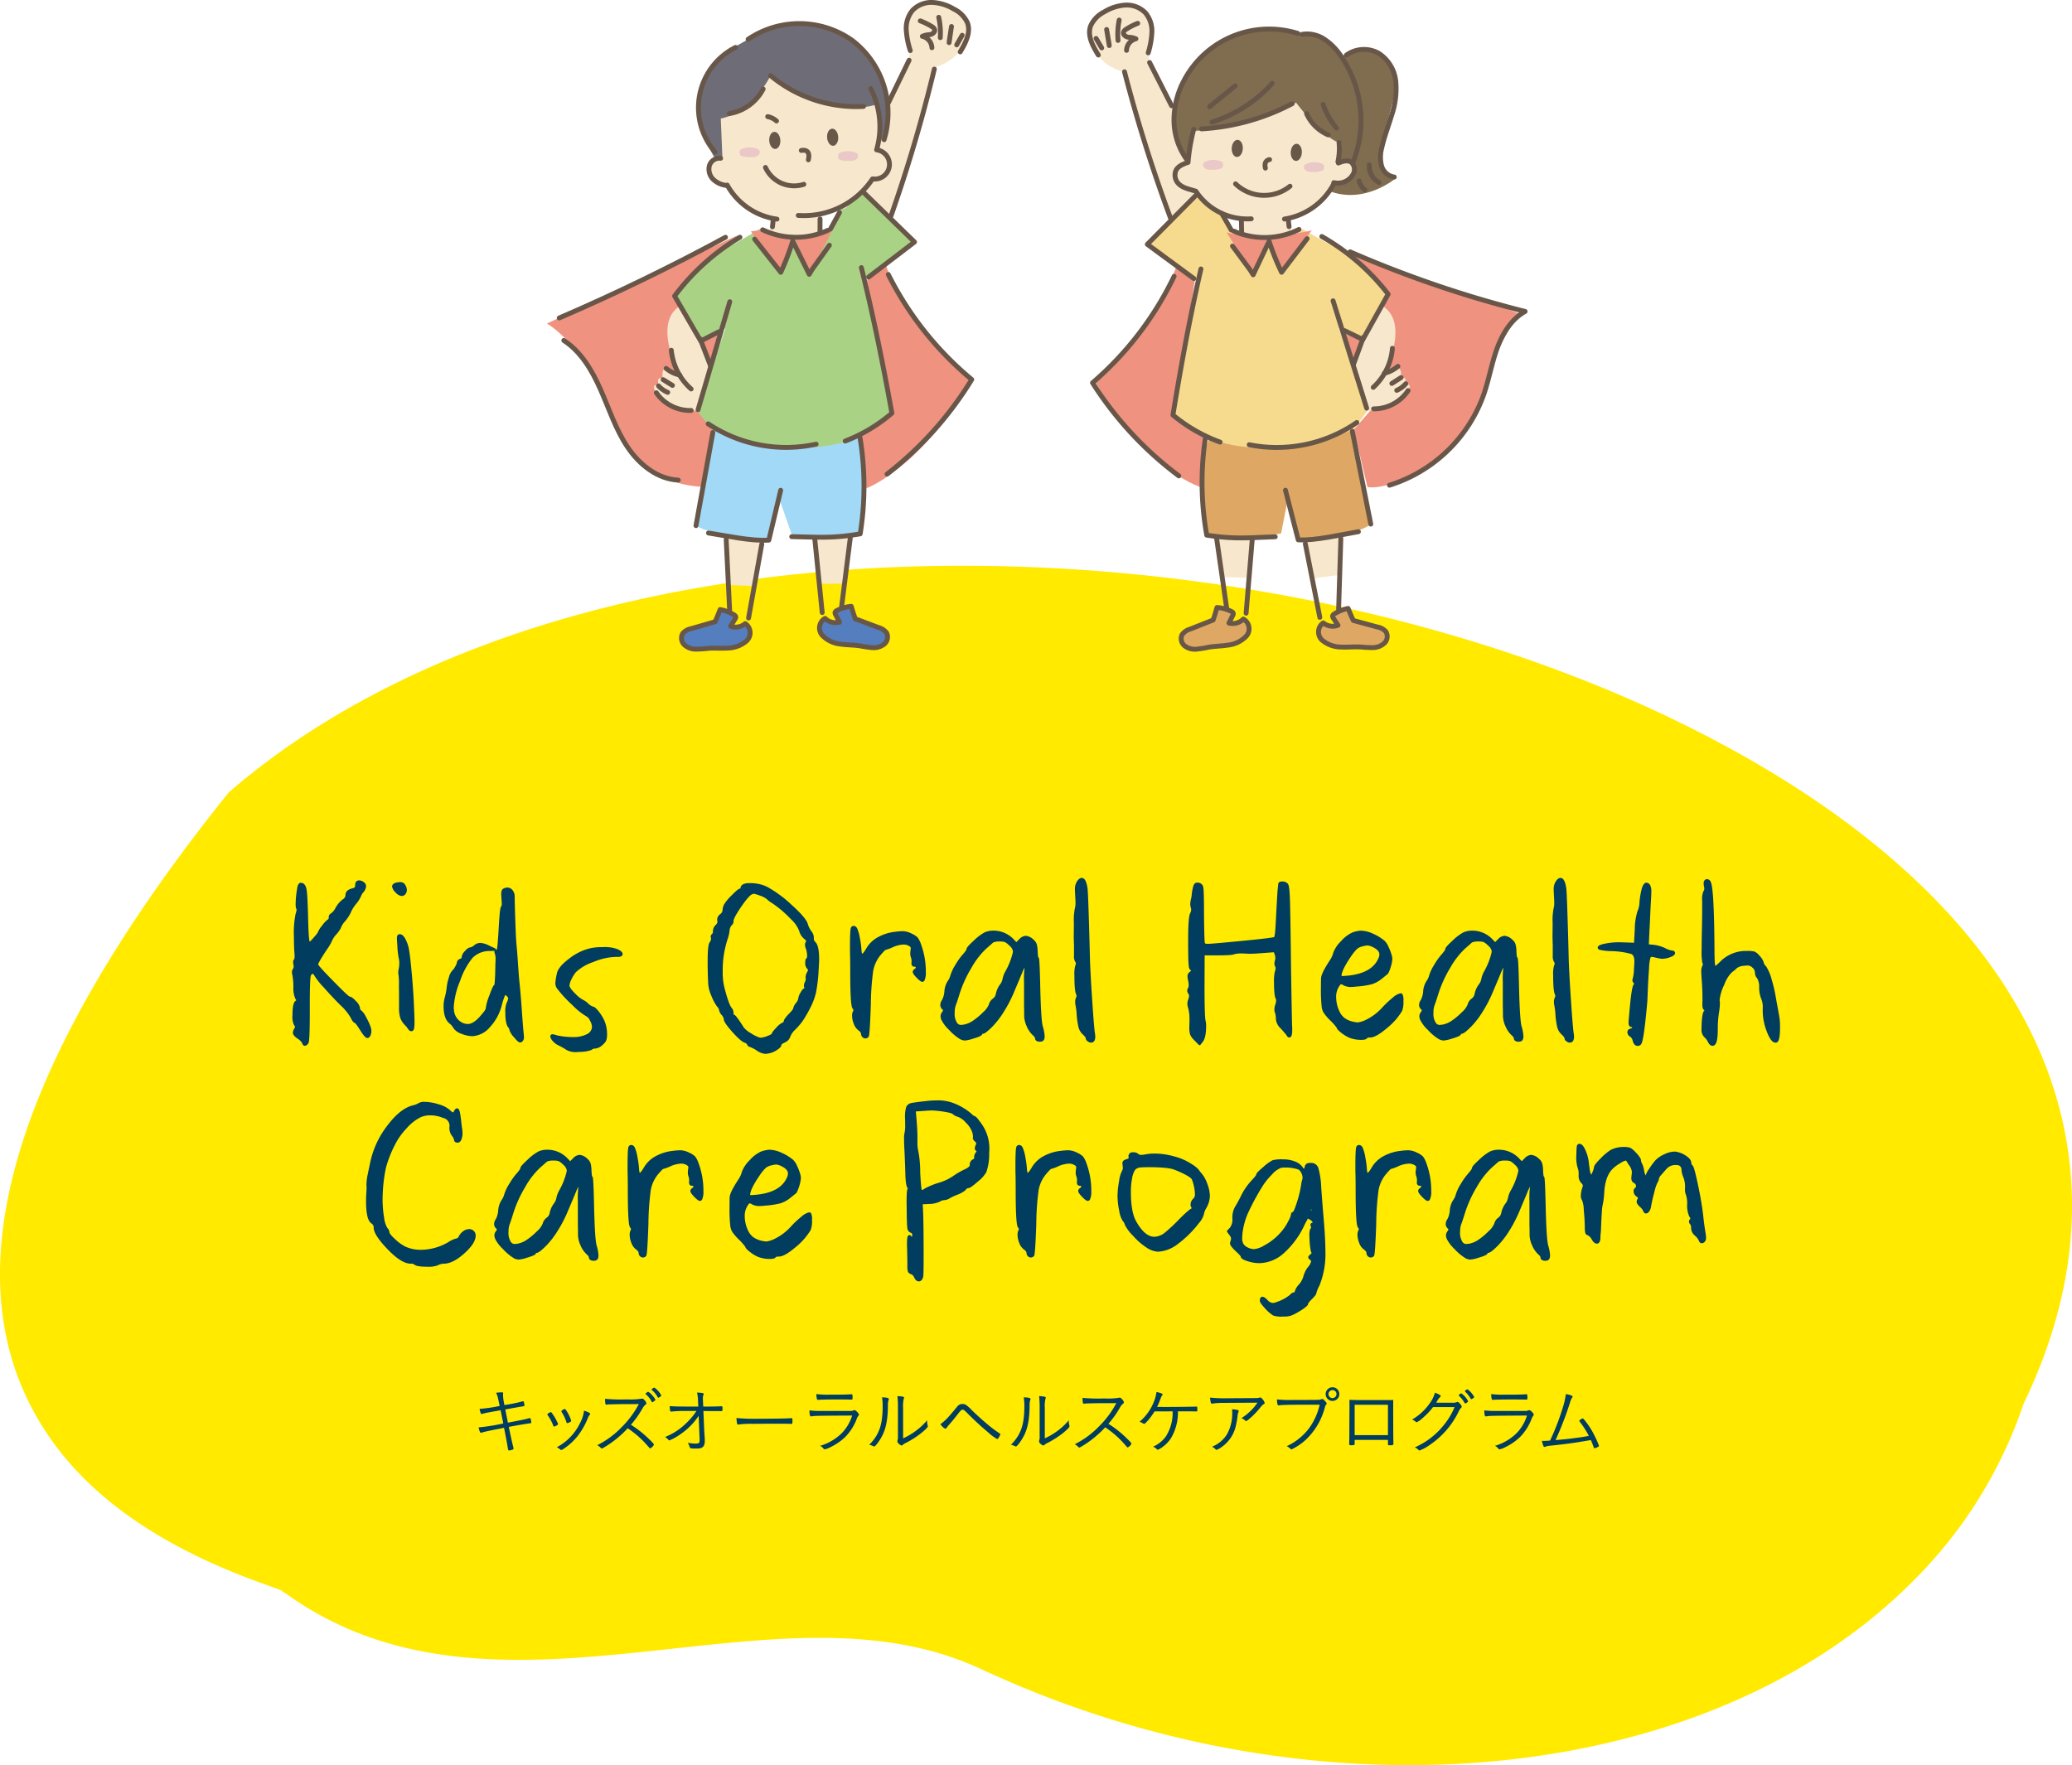 <svg xmlns="http://www.w3.org/2000/svg" xmlns:xlink="http://www.w3.org/1999/xlink" viewBox="0 0 570 485.673">
  <defs>
    <clipPath id="clip-path">
      <rect x="203.477" y="40.531" width="5.55" height="2.763" transform="translate(-2.424 14.511) rotate(-4.006)" style="fill: none"/>
    </clipPath>
    <clipPath id="clip-path-2">
      <rect x="230.534" y="41.573" width="5.55" height="2.762" transform="translate(-2.428 16.38) rotate(-4)" style="fill: none"/>
    </clipPath>
    <clipPath id="clip-path-3">
      <rect x="332.309" y="42.6" width="2.762" height="5.549" transform="translate(270.937 376.237) rotate(-87.004)" style="fill: none"/>
    </clipPath>
    <clipPath id="clip-path-4">
      <rect x="360.087" y="43.229" width="2.762" height="5.549" transform="translate(296.62 404.57) rotate(-87.001)" style="fill: none"/>
    </clipPath>
  </defs>
  <g id="レイヤー_2" data-name="レイヤー 2">
    <g id="中身">
      <g>
        <path d="M526.741,434.567c-55.983,56.871-163.236,67.61-255.039,25.5l-.56-.226c-26.163-12.726-55.365-9.548-86.292-6.192-35.91,3.89-73,7.924-104.97-14.322l-2.73-1.853-3.219-1.162c-36.08-12.637-58.477-31.001-68.503-56.128-15.932-40.122,3.249-94.454,57.006-161.54l.603-.719.741-.622c45.113-38.609,114.236-60.503,194.625-61.584,73.526-1.025,149.456,15.469,208.082,45.258,91.318,46.25,124.307,113.507,90.603,184.408l-.409.84-.296.881A124.871,124.871,0,0,1,526.741,434.567Z" style="fill: #ffea00"/>
        <g>
          <g>
            <path d="M139,387.805c.06.32.3,1.52.72,3.641,3.161-.6,4.781-.92,5.541-1.14.3-.08.42-.12.461-.12.14,0,.2.06.26.24a4.136,4.136,0,0,1,.18.96c0,.14-.08.2-.28.22a.521.521,0,0,0-.14.02,1.079,1.079,0,0,1-.16.02c-1.641.24-2.221.34-5.621.96.74,3.461,1,4.661,1.22,5.481a2.859,2.859,0,0,1,.1.48.275.275,0,0,1-.18.26,3.164,3.164,0,0,1-1.04.26c-.26,0-.26,0-.46-1.221-.08-.56-.34-1.96-.94-5.001-3.721.721-4.962.981-5.821,1.221a2.921,2.921,0,0,1-.56.14c-.2,0-.4-.48-.62-1.48a52.64,52.64,0,0,0,6.781-1.08c-.06-.36-.06-.36-.72-3.641-3.821.681-4.021.721-5.101,1a.344.344,0,0,1-.16.04c-.1,0-.14-.04-.22-.26a5.105,5.105,0,0,1-.3-1.16,38.526,38.526,0,0,0,5.521-.8c-.58-2.78-.6-2.86-1-3.621a11.692,11.692,0,0,1,1.601-.12c.26,0,.36.06.36.22a1.342,1.342,0,0,1-.02.2,1.516,1.516,0,0,0-.02.3,13.145,13.145,0,0,0,.4,2.781,41.895,41.895,0,0,0,4.941-1.02.745.745,0,0,1,.2-.02c.08,0,.14.06.2.24a3.494,3.494,0,0,1,.14.86c0,.22-.02.24-.46.3-.18.02-1.241.2-3.221.56Z" style="fill: #003d5e"/>
            <path d="M153.499,391.826c0,.14-.04.2-.3.36a2.453,2.453,0,0,1-.76.34c-.1,0-.18-.08-.22-.22a12.69,12.69,0,0,0-1.56-2.92c-.08-.1-.1-.14-.1-.18,0-.16.72-.66.96-.66.12,0,.28.18.72.84a10.327,10.327,0,0,1,.76,1.3c.16.3.46.92.48.981A.562.562,0,0,1,153.499,391.826Zm8.862-2.781c0,.08-.04.14-.2.32a2.978,2.978,0,0,0-.46.86,20.367,20.367,0,0,1-2.661,4.722,16.197,16.197,0,0,1-4,3.7,1.956,1.956,0,0,1-.64.32c-.1,0-.14-.02-.42-.26a3.867,3.867,0,0,0-.8-.5,14.743,14.743,0,0,0,6.321-6.521,9.534,9.534,0,0,0,1.16-3.541C161.8,388.505,162.36,388.805,162.36,389.045Zm-7.001-1.36c.16,0,.3.18.68.82a9.744,9.744,0,0,1,1.1,2.44c0,.16-.12.24-.62.48a1.743,1.743,0,0,1-.5.16c-.1,0-.12-.02-.28-.52a10.689,10.689,0,0,0-1.24-2.541.648.648,0,0,1-.06-.2.269.269,0,0,1,.1-.2A2.067,2.067,0,0,1,155.359,387.685Z" style="fill: #003d5e"/>
            <path d="M166.499,398.067c-.68.4-.82.48-.96.48-.1,0-.12-.02-.4-.3a3.616,3.616,0,0,0-.84-.6A24.764,24.764,0,0,0,171,392.706a25.98,25.98,0,0,0,4.741-6.382c-1.0.02-1.0.02-4.441.02-.76,0-3.3.06-3.821.08-.22.021-.26.021-.44.041a1.151,1.151,0,0,1-.24.02h-.059c-.2,0-.28-.4-.3-1.6a47.679,47.679,0,0,0,6.061.16,18.721,18.721,0,0,0,3.761-.16,1.342,1.342,0,0,1,.36-.06c.28,0,.46.14.82.58a1.504,1.504,0,0,1,.38.74c0,.12-.06.2-.2.3a3.783,3.783,0,0,0-.92,1.16,26.902,26.902,0,0,1-3.141,4.421,28.451,28.451,0,0,1,4.881,3.841c.96.9,1.46,1.46,1.46,1.641a2.585,2.585,0,0,1-1,1.02c-.12,0-.12,0-1.36-1.4a26.05,26.05,0,0,0-3.761-3.361c-.2-.16-.541-.4-1.101-.78A28.894,28.894,0,0,1,166.499,398.067Zm11.202-14.743a.674.674,0,0,0,.16-.12c.28-.201.38-.26.48-.24a3.73,3.73,0,0,1,1.081.96,4.814,4.814,0,0,1,.88,1.2c0,.1-.06.18-.34.38-.28.24-.42.32-.48.32-.08,0-.12-.04-.2-.16a7,7,0,0,0-1.581-2c-.08-.08-.12-.12-.12-.18S177.621,383.384,177.701,383.324Zm2.321-1.52a6.001,6.001,0,0,1,1.9,2.161c0,.12-.06.16-.46.44-.24.16-.3.18-.36.18-.08,0-.1-.02-.16-.14a7.344,7.344,0,0,0-1.62-2.001c-.06-.04-.08-.06-.08-.1C179.241,382.204,179.841,381.784,180.022,381.804Z" style="fill: #003d5e"/>
            <path d="M192.2,389.565a18.73,18.73,0,0,1-5.041,5.081,14.732,14.732,0,0,1-3.02,1.68c-.12,0-.14-.02-.42-.34a3.356,3.356,0,0,0-.76-.6,17.433,17.433,0,0,0,5.781-3.761,18.892,18.892,0,0,0,2.861-3.401H188.44a32.946,32.946,0,0,0-3.801.18h-.04c-.24,0-.32-.341-.36-1.521,1.241.12,2.661.14,7.442.14h.42l-.08-1.72a9.594,9.594,0,0,0-.28-2.14c1.44.06,1.86.16,1.86.38,0,.08,0,.08-.1.26a2.824,2.824,0,0,0-.14.941v.18l.1,2.101c2.541,0,4.401-.04,4.961-.101h.04c.24,0,.3.121.3.621,0,.64-.04.72-.32.72h-.28c-.08,0-1.641-.02-4.661-.02l.22,5.282c.02.22.08,1.12.1,1.6a10.585,10.585,0,0,1,.06,1.18c0,1-.16,1.52-.6,1.88-.34.28-.82.38-1.88.38-.98,0-1.38-.04-1.5-.14-.1-.08-.12-.1-.24-.48a3.586,3.586,0,0,0-.48-.96,14.563,14.563,0,0,0,2.041.22c1.06,0,1.24-.14,1.24-1v-.16Z" style="fill: #003d5e"/>
            <path d="M208.96,390.366c4.021,0,7.542-.06,8.662-.16h.12c.18,0,.26.14.26.5,0,.94-.04,1.08-.28,1.08h-.1c-.4-.04-2.201-.06-3.581-.06-.3,0-5.301.02-7.001.04a26.42,26.42,0,0,0-3.841.18.493.493,0,0,1-.16.02.235.235,0,0,1-.24-.18,8.133,8.133,0,0,1-.2-1.62A53.169,53.169,0,0,0,208.96,390.366Z" style="fill: #003d5e"/>
            <path d="M233.841,388.225a1.931,1.931,0,0,0,.9-.14.746.746,0,0,1,.32-.08c.22,0,.52.22.92.681.24.3.3.42.3.58,0,.12-.04.16-.16.32a2.912,2.912,0,0,0-.48.94,14.552,14.552,0,0,1-3.061,4.801,15.061,15.061,0,0,1-3.821,2.701,7.084,7.084,0,0,1-1.861.76.552.552,0,0,1-.4-.261,2.219,2.219,0,0,0-.9-.7,14.291,14.291,0,0,0,5.941-3.46,12.046,12.046,0,0,0,2.881-4.881c-9.942.06-10.222.06-11.163.22a.395.395,0,0,1-.14.02c-.3,0-.44-.5-.44-1.66a23.388,23.388,0,0,0,3.181.16ZM228.3,383.743c3.281,0,4.621-.02,5.961-.12h.04c.18,0,.24.18.24.84,0,.54-.04.64-.24.64h-.24c-.26-.02-2.46-.04-3.281-.04-3.061,0-5.101.04-5.721.1h-.1c-.12,0-.18-.06-.22-.22a5.279,5.279,0,0,1-.16-1.36A26.356,26.356,0,0,0,228.3,383.743Z" style="fill: #003d5e"/>
            <path d="M244.52,384.944a.536.536,0,0,1-.06.2,4.343,4.343,0,0,0-.2,1.6c-.04,4.641-.74,7.321-2.5,9.862-.64.92-1.081,1.4-1.28,1.4a.421.421,0,0,1-.22-.08,4.363,4.363,0,0,0-1.14-.4,12.585,12.585,0,0,0,2.02-2.56c1.22-2.121,1.68-4.401,1.68-8.262a15.232,15.232,0,0,0-.18-2.22C243.92,384.504,244.52,384.644,244.52,384.944Zm3.921,10.822a19.18,19.18,0,0,0,4.781-3.101,16.419,16.419,0,0,0,1.82-1.88v.22a3.827,3.827,0,0,0,.16,1.18,1.894,1.894,0,0,1,.04.24c0,.28-.48.78-1.701,1.8a26.066,26.066,0,0,1-4.481,2.86,3.136,3.136,0,0,0-.74.5.378.378,0,0,1-.28.141,1.809,1.809,0,0,1-.88-.581.783.783,0,0,1-.3-.54,1.1,1.1,0,0,1,.06-.32,3.633,3.633,0,0,0,.1-1.22v-7.642a26.571,26.571,0,0,0-.14-3.281,8.791,8.791,0,0,1,1.5.16c.24.06.32.14.32.28,0,.12,0,.12-.1.36a9.25,9.25,0,0,0-.16,2.48Z" style="fill: #003d5e"/>
            <path d="M263.24,387.125a1.826,1.826,0,0,1,1.52-.82,1.756,1.756,0,0,1,1.04.3,11.068,11.068,0,0,1,1.6,1.46c1.38,1.341,3.461,3.201,4.641,4.161a33.551,33.551,0,0,0,2.901,2.14c.18.12.24.2.24.32,0,.1-.06.2-.32.68-.28.48-.38.58-.54.58a11.399,11.399,0,0,1-2.421-1.78c-1.66-1.381-3.38-2.941-5.321-4.861-1.421-1.42-1.421-1.42-1.82-1.42-.3,0-.36.06-1.34,1.3-1.121,1.42-1.32,1.68-2.221,2.701a7.699,7.699,0,0,0-.74.92c-.14.2-.24.281-.38.281-.3,0-.88-.521-1.38-1.22C260.019,390.925,260.9,390.005,263.24,387.125Z" style="fill: #003d5e"/>
            <path d="M283.5,384.944a.536.536,0,0,1-.06.2,4.343,4.343,0,0,0-.2,1.6c-.04,4.641-.74,7.321-2.5,9.862-.64.92-1.081,1.4-1.28,1.4a.422.422,0,0,1-.22-.08,4.361,4.361,0,0,0-1.14-.4,12.585,12.585,0,0,0,2.021-2.56c1.22-2.121,1.68-4.401,1.68-8.262a15.246,15.246,0,0,0-.18-2.22C282.9,384.504,283.5,384.644,283.5,384.944Zm3.921,10.822a19.187,19.187,0,0,0,4.781-3.101,16.581,16.581,0,0,0,1.82-1.88v.22a3.797,3.797,0,0,0,.16,1.18,1.958,1.958,0,0,1,.039.24c0,.28-.48.78-1.7,1.8a26.056,26.056,0,0,1-4.481,2.86,3.118,3.118,0,0,0-.739.5.379.379,0,0,1-.28.141,1.814,1.814,0,0,1-.881-.581.784.784,0,0,1-.299-.54,1.096,1.096,0,0,1,.06-.32,3.63,3.63,0,0,0,.101-1.22v-7.642a26.545,26.545,0,0,0-.141-3.281,8.79,8.79,0,0,1,1.5.16c.24.06.32.14.32.28,0,.12,0,.12-.1.36a9.206,9.206,0,0,0-.16,2.48Z" style="fill: #003d5e"/>
            <path d="M297.86,397.807c-.681.4-.82.48-.96.48-.101,0-.121-.02-.4-.3a3.641,3.641,0,0,0-.84-.601,24.766,24.766,0,0,0,6.701-4.941,25.955,25.955,0,0,0,4.74-6.382c-1,.02-1,.02-4.44.02-.761,0-3.301.06-3.821.08-.219.021-.26.021-.439.041a1.154,1.154,0,0,1-.24.02h-.061c-.199,0-.279-.4-.299-1.6a47.652,47.652,0,0,0,6.06.16,18.739,18.739,0,0,0,3.762-.16,1.336,1.336,0,0,1,.359-.06c.28,0,.46.14.82.58a1.5,1.5,0,0,1,.38.74c0,.12-.06.2-.2.3a3.778,3.778,0,0,0-.92,1.16,26.919,26.919,0,0,1-3.141,4.421,28.381,28.381,0,0,1,4.881,3.841c.961.9,1.461,1.46,1.461,1.64a2.579,2.579,0,0,1-1.001,1.02c-.12,0-.12,0-1.36-1.401a26.053,26.053,0,0,0-3.761-3.361c-.2-.16-.54-.4-1.101-.78A28.891,28.891,0,0,1,297.86,397.807Z" style="fill: #003d5e"/>
            <path d="M324.043,388.325a13.844,13.844,0,0,1-1.98,7.502,9.468,9.468,0,0,1-3.06,2.84c-.301.18-.4.22-.5.22-.12,0-.16-.02-.42-.3a2.688,2.688,0,0,0-.881-.52,8.659,8.659,0,0,0,3.501-2.801,11.98,11.98,0,0,0,1.88-6.942c-1.54.021-1.54.021-3.7.021a11.286,11.286,0,0,0-1.28.02,19.098,19.098,0,0,1-1.84,2.52c-.601.66-.861.9-1.022.9a.425.425,0,0,1-.239-.1,3.697,3.697,0,0,0-1.02-.48,14.002,14.002,0,0,0,4.101-5.901,11,11,0,0,0,.56-2.301c1.181.26,1.7.481,1.7.701,0,.06-.04.12-.12.22-.2.22-.2.22-.66,1.44a14.458,14.458,0,0,1-.76,1.74l1.66.02h1.24c2.561,0,7.262-.06,7.821-.1h.141c.18,0,.22.14.22.7,0,.58-.02.64-.3.64a3.562,3.562,0,0,1-.42-.02c-.2,0-1.44-.021-1.961-.021Z" style="fill: #003d5e"/>
            <path d="M336.402,386.005a18.072,18.072,0,0,0-2.761.18,1.083,1.083,0,0,1-.22.02c-.181,0-.281-.08-.341-.34a7.209,7.209,0,0,1-.2-1.32,38.898,38.898,0,0,0,5.201.18c.621,0,4.781-.02,7.361-.04a3.686,3.686,0,0,0,1.021-.12.834.834,0,0,1,.219-.04c.221,0,.421.16.721.56a2.373,2.373,0,0,1,.5.94c0,.139-.06.22-.24.32-.42.26-.42.26-1.32,1.38-1.1,1.34-3.18,3.281-3.541,3.281a.22.22,0,0,1-.199-.1,2.992,2.992,0,0,0-1.101-.7,14.747,14.747,0,0,0,4.421-4.26Zm3.881,1.92c.38.079.479.139.479.299,0,.1,0,.1-.12.42a3.201,3.201,0,0,0-.199,1.06,26.238,26.238,0,0,1-.561,3.001,9.649,9.649,0,0,1-3.981,5.561,4.677,4.677,0,0,1-1.24.66c-.121,0-.141-.02-.44-.32a2.811,2.811,0,0,0-.8-.54,8.558,8.558,0,0,0,4.08-3.361,11.577,11.577,0,0,0,1.48-5.581,11.755,11.755,0,0,0-.04-1.361A9.111,9.111,0,0,1,340.283,387.925Z" style="fill: #003d5e"/>
            <path d="M359.802,386.505c-4.961,0-6.981.04-7.902.16a.687.687,0,0,1-.18.02c-.14,0-.22-.06-.26-.22a5.254,5.254,0,0,1-.16-1.42,29.531,29.531,0,0,0,3.881.16c2.721,0,7.121-.02,7.441-.04a2.317,2.317,0,0,0,.84-.16.82.82,0,0,1,.24-.06c.24,0,.4.1.74.48.4.42.52.601.52.76a.351.351,0,0,1-.14.28c-.141.14-.221.32-.4.92a18.671,18.671,0,0,1-5.141,8.702,15.482,15.482,0,0,1-4.002,2.72.346.346,0,0,1-.22-.12,4.57,4.57,0,0,0-1.08-.78,15.608,15.608,0,0,0,3.921-2.541,14.903,14.903,0,0,0,3.5-4.441,17.725,17.725,0,0,0,1.641-4.421Zm6.762-1.041a1.88,1.88,0,1,1,1.88-1.88A1.878,1.878,0,0,1,366.564,385.464Zm0-2.981a1.1,1.1,0,1,0,1.1,1.1A1.085,1.085,0,0,0,366.564,382.483Z" style="fill: #003d5e"/>
            <path d="M381.222,385.224c1.301,0,1.341,0,2.06-.02-.019.66-.019.66-.019,1.801,0,6.041.019,8.802.06,10.162v.06c0,.38-.16.44-1.041.44-.4,0-.46-.041-.46-.341v-1.14h-9.161v1.1c0,.16-.041.24-.121.28a2.659,2.659,0,0,1-.82.1c-.439,0-.56-.081-.56-.32l.04-2.1v-1.2l.04-6.821c0-.9,0-1.48-.02-2.06,2.022.06,2.022.06,2.341.06Zm.6,1.301h-9.161v8.362h9.161Z" style="fill: #003d5e"/>
            <path d="M394.222,387.165a19.626,19.626,0,0,1-3.041,3.161,5.175,5.175,0,0,1-1.44,1,.385.385,0,0,1-.26-.12,3.77,3.77,0,0,0-1.02-.62,14.948,14.948,0,0,0,4.781-4.361,8.89,8.89,0,0,0,1.5-3.021c.961.34,1.601.7,1.601.94,0,.08-.04.14-.181.26a4.576,4.576,0,0,0-.859,1.18c-.12.2-.16.28-.221.36.58.02,2.001.02,4.461.02a2.789,2.789,0,0,0,1.181-.16.707.707,0,0,1,.28-.06c.14,0,.24.06.52.38a2.282,2.282,0,0,1,.601.88c0,.14-.04.22-.22.4a3.026,3.026,0,0,0-.52.74,23.285,23.285,0,0,1-7.882,9.302,13.101,13.101,0,0,1-2.981,1.66.352.352,0,0,1-.26-.12,3.154,3.154,0,0,0-1.06-.74,20.916,20.916,0,0,0,7.842-5.962,19.476,19.476,0,0,0,3.101-5.121Zm8.881-1c-.08,0-.14-.04-.199-.159a7.936,7.936,0,0,0-1.52-1.92.398.398,0,0,1-.06-.16c0-.02.02-.06.039-.141a1.226,1.226,0,0,1,.641-.4,5.881,5.881,0,0,1,1.86,2.14.387.387,0,0,1-.06.18A1.969,1.969,0,0,1,403.103,386.164Zm2.421-1.74c0,.1-.021.14-.239.28a1.553,1.553,0,0,1-.561.28c-.06,0-.12-.06-.18-.18a7.273,7.273,0,0,0-1.441-1.84.269.269,0,0,1-.1-.18.336.336,0,0,1,.061-.14,1.354,1.354,0,0,1,.66-.36,6.153,6.153,0,0,1,1.74,1.941A.457.457,0,0,1,405.524,384.424Z" style="fill: #003d5e"/>
            <path d="M419.484,388.225a1.936,1.936,0,0,0,.9-.14.743.743,0,0,1,.32-.08c.219,0,.519.22.92.681.24.3.3.42.3.58,0,.12-.04.16-.16.32a2.896,2.896,0,0,0-.479.94,14.576,14.576,0,0,1-3.061,4.801,15.073,15.073,0,0,1-3.821,2.701,7.091,7.091,0,0,1-1.86.76.553.553,0,0,1-.4-.261,2.217,2.217,0,0,0-.9-.7,14.291,14.291,0,0,0,5.941-3.46,12.047,12.047,0,0,0,2.881-4.881c-9.942.06-10.223.06-11.162.22a.398.398,0,0,1-.141.02c-.3,0-.439-.5-.439-1.66a23.371,23.371,0,0,0,3.18.16Zm-5.541-4.481c3.28,0,4.621-.02,5.961-.12h.04c.181,0,.24.18.24.84,0,.54-.04.64-.24.64h-.24c-.26-.02-2.46-.04-3.28-.04-3.06,0-5.101.04-5.722.1h-.1c-.12,0-.181-.06-.22-.22a5.257,5.257,0,0,1-.16-1.36A26.347,26.347,0,0,0,413.943,383.743Z" style="fill: #003d5e"/>
            <path d="M434.584,391.185a.438.438,0,0,1-.12-.24c0-.1.08-.18.319-.34a1.573,1.573,0,0,1,.601-.32c.12,0,.181.06.62.58a21.347,21.347,0,0,1,2.681,4.241,20.224,20.224,0,0,1,1.181,2.681.263.263,0,0,1-.12.24,3.311,3.311,0,0,1-1.101.46c-.12,0-.141-.02-.4-.76-.18-.5-.279-.74-.619-1.5-4.582.8-6.021,1-11.184,1.56a5.476,5.476,0,0,0-1.359.28.724.724,0,0,1-.221.06c-.14,0-.199-.08-.32-.4a6.348,6.348,0,0,1-.359-1.28c.42.02.42.02.46.02.36,0,1.24-.04,1.78-.1a68.333,68.333,0,0,0,3.522-9.142,20.703,20.703,0,0,0,.82-3.641c1.18.2,1.859.46,1.859.7,0,.08-.019.12-.14.28a4.381,4.381,0,0,0-.58,1.36,92.752,92.752,0,0,1-3.981,10.322c3.281-.3,3.401-.3,5.582-.6,1.359-.16,1.359-.16,3.58-.56A24.677,24.677,0,0,0,434.584,391.185Z" style="fill: #003d5e"/>
          </g>
          <g>
            <path d="M93.432,255.222a7.802,7.802,0,0,1-1.16,1.63,7.061,7.061,0,0,0-1.161,1.668,13.027,13.027,0,0,1-1.416,2.469q-2.539,3.81-2.541,4.426,0,.4,4.283,4.769,4.281,4.374,4.679,4.371.511,0,1.544,1.128a3.18,3.18,0,0,1,1.036,1.706.874.874,0,0,0,.433.867,5.304,5.304,0,0,1,1.308,1.853,15.048,15.048,0,0,1,1.269,2.791,2.674,2.674,0,0,1,.108.763,2.756,2.756,0,0,1-.214,1.107c-.148.327-.318.49-.512.49a.187.187,0,0,1-.143-.039q-.439-.138-1.669-2.104-1.272-1.994-1.56-1.995c-.218,0-.556-.469-1.018-1.412a15.411,15.411,0,0,0-2.754-3.342q-2.072-2.028-4.554-4.84a19.918,19.918,0,0,1-2.666-3.358c-.147-.365-.364-.545-.655-.545a.975.975,0,0,0-.868.654q-.327.727-.327,8.274v1.848q0,8.086-.364,8.526-.365.473-.654.474c-.192,0-.337-.196-.436-.584a4.204,4.204,0,0,0-1.378-1.341c-.751-.507-1.124-.954-1.124-1.341a2.108,2.108,0,0,1,.362-.981,1.478,1.478,0,0,0,.217-.616.957.957,0,0,0-.291-.616,4.826,4.826,0,0,1-.399-2.507q0-3.23.69-3.734c.24-.168.363-.316.363-.436a.807.807,0,0,0-.255-.506,6.473,6.473,0,0,1-.545-3.086,19.02,19.02,0,0,0-.29-3.482,2.094,2.094,0,0,1-.105-.654,1.176,1.176,0,0,1,.215-.725,1.454,1.454,0,0,0,.254-.905,2.788,2.788,0,0,0-.074-.545,4.691,4.691,0,0,1-.072-.583c0-.311.059-.507.182-.578.146-.071.218-.485.218-1.232a4.912,4.912,0,0,0-.036-.692q-.144-1.775-.146-4.426a25.383,25.383,0,0,1,.473-6.383,3.486,3.486,0,0,0,.252-1.237c0-.169-.022-.267-.071-.289-.123-.071-.181-.473-.181-1.199a26.374,26.374,0,0,1,.399-4.132c.119-.899.349-1.346.69-1.346a.375.375,0,0,1,.108.022.524.524,0,0,0,.109.016c.531.098.873.66,1.032,1.684q.237,1.546.381,7.13.105,4.357.255,5.897c.094,1.03.264,1.542.505,1.542a.585.585,0,0,0,.4-.256,22.41,22.41,0,0,0,1.505-1.668,4.13,4.13,0,0,0,.744-1.052,6.026,6.026,0,0,1,1.072-1.652,6.852,6.852,0,0,1,1.434-1.575.944.944,0,0,0,.471-.91.827.827,0,0,1,.509-.834,4.603,4.603,0,0,0,1.341-1.668,7.149,7.149,0,0,1,1.812-2.142,1.786,1.786,0,0,0,.945-1.412,1.312,1.312,0,0,1,.415-1.052,3.189,3.189,0,0,1,1.362-.584c.578-.169.873-.495.873-.981,0-.528.083-.856.251-.976a.699.699,0,0,1,.511-.185,1.787,1.787,0,0,1,1.032.381,1.08,1.08,0,0,1,.527.856,2.513,2.513,0,0,1-.655,1.45,3.46,3.46,0,0,0-.691,1.123,8.065,8.065,0,0,1-1.304,2.07,9.866,9.866,0,0,0-1.523,2.464,11.17,11.17,0,0,1-1.489,2.29A5.774,5.774,0,0,0,93.432,255.222Z" style="fill: #003d5e;stroke: #003d5e;stroke-linecap: round;stroke-linejoin: round;stroke-width: 0.698px"/>
            <path d="M109.365,243.137c.387-.049.627-.07.725-.07a1.203,1.203,0,0,1,.78.218,2.126,2.126,0,0,1,.527.796,2.02,2.02,0,0,1,.182.763,1.491,1.491,0,0,1-.31.943.942.942,0,0,1-.781.398,2.294,2.294,0,0,1-1.432-.889,2.433,2.433,0,0,1-.852-1.434l.034-.033v-.076C108.384,243.415,108.76,243.214,109.365,243.137Zm.288,16.947c-.07-.921-.108-1.548-.108-1.885a1.431,1.431,0,0,1,.093-.654.408.408,0,0,1,.377-.147c.389,0,.793.387,1.217,1.161a9.176,9.176,0,0,1,.927,2.72q.359,1.962.814,7.113.452,5.151.599,9.326.11,2.281.109,3.478c0,1.286-.098,1.984-.291,2.11-.265.191-.542.071-.835-.365a6.986,6.986,0,0,0-.907-1.123,5.106,5.106,0,0,1-1.217-1.885,9.528,9.528,0,0,1-.308-2.759v-2.779q0-2.085-.035-2.993a18.218,18.218,0,0,0-.143-3.445c-.025-.022-.04-.109-.04-.256a7.651,7.651,0,0,1,.183-1.374,7.403,7.403,0,0,0,.109-1.308,4.857,4.857,0,0,0-.109-1.161A22.654,22.654,0,0,1,109.653,260.083Z" style="fill: #003d5e;stroke: #003d5e;stroke-linecap: round;stroke-linejoin: round;stroke-width: 0.698px"/>
            <path d="M138.598,244.843a1.94,1.94,0,0,1,.943-.289,1.485,1.485,0,0,1,1.178.578,2.387,2.387,0,0,1,.527,1.488q0,2.035.164,6.748.163,4.718.307,6.35.22,2.215.401,4.971.179,2.756.361,4.9.401,3.663.725,8.416.366,5.152.509,6.312c.047.529.072.856.072.982a1.22,1.22,0,0,1-.363,1.052.724.724,0,0,1-.327.141c-.244,0-.714-.436-1.414-1.303a4.986,4.986,0,0,1-1.198-1.853,1.583,1.583,0,0,0-.361-.834q-.766-.834-.763-4.061a5.711,5.711,0,0,1,.361-2.43,3.884,3.884,0,0,0,.436-1.308,1.472,1.472,0,0,0-.579-.943,1.724,1.724,0,0,0-.581-.398c-.12,0-.267.169-.436.507a18.674,18.674,0,0,0-.834,2.54,13.379,13.379,0,0,1-3.174,5.931,6.46,6.46,0,0,1-4.626,2.414,7.709,7.709,0,0,1-2.849-.637,3.903,3.903,0,0,1-1.974-1.324,4.974,4.974,0,0,0-1.309-1.521q-1.416-1.234-1.416-4.393a8.086,8.086,0,0,1,.363-2.502,19.681,19.681,0,0,0,.509-2.791,12.264,12.264,0,0,1,.581-2.578,3.901,3.901,0,0,1,.835-1.706,4.322,4.322,0,0,0,.852-1.177,3.376,3.376,0,0,0,.527-1.287.621.621,0,0,1,.2-.404.999.999,0,0,1,.451-.288.777.777,0,0,0,.653-.796,2.575,2.575,0,0,1,.8-1.417q.795-.907,1.27-.905a2.499,2.499,0,0,0,1.23-.654,2.338,2.338,0,0,1,1.453-.583,5.85,5.85,0,0,1,2.358.731l1.631.758-1.304.038a6.92,6.92,0,0,0-5.044,1.995,20.766,20.766,0,0,0-3.52,6.514,22.031,22.031,0,0,0-1.742,7.271,4.303,4.303,0,0,0,.04.693,4.6,4.6,0,0,0,2.427,3.88,4.032,4.032,0,0,0,1.74.436q1.636,0,3.558-2.143,1.706-1.921,1.708-2.354a14.291,14.291,0,0,1,.997-3.592c.664-1.843,1.092-2.758,1.286-2.758.073,0,.127-.191.164-.561.039-.376.073-.856.109-1.433.036-.584.06-1.15.072-1.706s.025-1.101.036-1.635c.011-.529.019-.845.019-.943a8.489,8.489,0,0,0,.036-.905,4.638,4.638,0,0,0-.219-1.815c-.168-.387-.095-.578.219-.578.193,0,.332-.234.417-.693.084-.458.175-1.412.273-2.867.047-.627.112-1.674.197-3.134.086-1.467.153-2.425.199-2.889.123-1.62.269-2.464.436-2.541.12-.043.184-.382.184-1.014,0-.239-.024-.655-.076-1.232-.047-.676-.069-1.101-.069-1.27C138.235,245.388,138.357,244.991,138.598,244.843Zm.795,26.448c.293,0,.435-.131.435-.398,0-.191-.143-.289-.435-.289-.29,0-.434.098-.434.289C138.96,271.16,139.104,271.291,139.393,271.291Z" style="fill: #003d5e;stroke: #003d5e;stroke-linecap: round;stroke-linejoin: round;stroke-width: 0.698px"/>
            <path d="M162.514,261.245a15.101,15.101,0,0,1,3.304-.294,9.749,9.749,0,0,1,3.953.545c.771.365,1.161.703,1.161,1.019,0,.289-.35.436-1.056.436h-.723a17.459,17.459,0,0,0-6.06,1.428,13.052,13.052,0,0,0-4.933,2.889,9.73,9.73,0,0,0-1.27,2.05,4.812,4.812,0,0,0-.58,1.864q0,.802,1.74,2.507a9.021,9.021,0,0,0,2.068,1.669,5.069,5.069,0,0,1,1.417.981,4.154,4.154,0,0,0,1.524.975c.264,0,.687.359,1.268,1.074a12.887,12.887,0,0,1,1.526,2.376,9.097,9.097,0,0,1,.797,3.554,5.683,5.683,0,0,1-.183,1.794,3.273,3.273,0,0,1-.907,1.106,3.077,3.077,0,0,1-1.813.943,1.565,1.565,0,0,0-1.16.404,8.342,8.342,0,0,1-2.903.507c-.774.049-1.245.071-1.415.071a4.645,4.645,0,0,1-2.286-.578,18.824,18.824,0,0,0-2.248-1.27,4.102,4.102,0,0,1-1.364-1.036,2.018,2.018,0,0,1-.636-1.107.246.246,0,0,1,.075-.18c.118-.098.484-.038,1.088.18a18.022,18.022,0,0,0,3.481.506c.27.027.655.038,1.163.038a8.34,8.34,0,0,0,4.118-.856,2.678,2.678,0,0,0,1.542-2.339,4.159,4.159,0,0,0-.615-1.886,2.637,2.637,0,0,0-1.161-1.307,17.508,17.508,0,0,1-3.701-2.993,34.078,34.078,0,0,1-3.989-4.263,2.384,2.384,0,0,1-.619-1.488,17.476,17.476,0,0,1,.435-2.682q.365-1.709,3.318-3.903A14.455,14.455,0,0,1,162.514,261.245Z" style="fill: #003d5e;stroke: #003d5e;stroke-linecap: round;stroke-linejoin: round;stroke-width: 0.698px"/>
            <path d="M204.674,243.573a3.17,3.17,0,0,1,1.381-.218,10.282,10.282,0,0,1,4.717.91,32.712,32.712,0,0,1,6.73,4.933q3.863,3.482,4.371,5.08a6.584,6.584,0,0,0,1.017,2.104,2.586,2.586,0,0,1,.651,1.668,1.565,1.565,0,0,0,.437,1.308c.675.557,1.015,2.088,1.015,4.606q0,.727-.144,3.047a43.946,43.946,0,0,1-.729,6.116,18.206,18.206,0,0,1-1.633,4.224,31.878,31.878,0,0,1-1.975,3.39,18.018,18.018,0,0,1-2.016,2.344,5.423,5.423,0,0,0-1.413,2.028,2.257,2.257,0,0,1-1.344,1.417c-.749.36-1.123.676-1.123.943,0,.317-.385.714-1.16,1.199a5.676,5.676,0,0,1-2.213.867,6.004,6.004,0,0,1-.729.076,4.417,4.417,0,0,1-2.174-.872,8.959,8.959,0,0,0-1.958-1.014c-.217,0-.402-.158-.545-.474a1.389,1.389,0,0,0-.87-.687q-.98-.327-3.249-2.868-2.272-2.541-2.268-3.341a2.474,2.474,0,0,0-.653-1.303,2.506,2.506,0,0,1-.653-1.237,1.967,1.967,0,0,0-.614-1.085,13.372,13.372,0,0,1-1.524-2.905,9.663,9.663,0,0,1-.784-2.666q-.125-1.144-.198-5.277v-1.526q0-4.244.51-4.933a2.076,2.076,0,0,0,.433-1.161.491.491,0,0,0-.036-.218c-.121-.387-.058-.654.184-.796a1.298,1.298,0,0,0,.361-1.057,2.065,2.065,0,0,1,.691-1.482,1.576,1.576,0,0,0,.54-1.09,1.093,1.093,0,0,0-.035-.328,1.14,1.14,0,0,1-.034-.327,1.584,1.584,0,0,1,.651-1.123,1.9,1.9,0,0,0,.834-1.417,3.449,3.449,0,0,1,.364-1.379,12.467,12.467,0,0,1,2.086-2.502c1.125-1.14,1.806-1.706,2.049-1.706a.403.403,0,0,0,.307-.142.485.485,0,0,0,.129-.327C204.06,244.058,204.264,243.791,204.674,243.573Zm13.898,33.85a3.231,3.231,0,0,1,.671-1.232,3.391,3.391,0,0,0,.669-1.199,3.801,3.801,0,0,1,.6-1.684c.398-.714.707-1.074.925-1.074.316,0,.374-.18.181-.539a1.07,1.07,0,0,1-.109-.474,1.885,1.885,0,0,1,.255-.905,2.558,2.558,0,0,0,.253-.942.651.651,0,0,0-.035-.257v-.071a.107.107,0,0,1-.036-.076,2.915,2.915,0,0,1,.363-1.27,2.051,2.051,0,0,0,.327-.834.81.81,0,0,0-.292-.507,1.925,1.925,0,0,1-.472-1.559c0-.534.095-.845.291-.943.145-.071.215-.365.215-.872a6.118,6.118,0,0,0-.433-2.284,3.016,3.016,0,0,1-.146-.725,1.178,1.178,0,0,1,.183-.654.684.684,0,0,0,.144-.436c0-.19-.231-.469-.689-.834a4.016,4.016,0,0,1-1.272-2.066,8.892,8.892,0,0,0-2.392-3.374,30.434,30.434,0,0,0-5.371-4.535,6.69,6.69,0,0,1-1.233-.949,6.676,6.676,0,0,0-2.139-1.084,10.348,10.348,0,0,0-1.634-.474,2.164,2.164,0,0,0-.655.185q-.943.359-3.119,3.538-2.175,3.172-2.179,4.115a1.108,1.108,0,0,1-.47.981,3.006,3.006,0,0,0-.618,1.63,10.115,10.115,0,0,1-.505,2.213,27.557,27.557,0,0,0-1.38,9.108,17.413,17.413,0,0,0,.472,4.464q1.231,4.783,2.067,5.728a1.834,1.834,0,0,1,.434,1.238c0,.479.11.725.327.725.268,0,1.125,1.145,2.575,3.445a7.37,7.37,0,0,0,2.05,1.651,9.644,9.644,0,0,0,2.56,1.249.369.369,0,0,1,.109.022.508.508,0,0,0,.109.016,6.443,6.443,0,0,0,2.123-.523c.905-.355,1.359-.638,1.359-.856,0-.19.374-.682,1.123-1.466a5.147,5.147,0,0,1,1.597-1.324c.388-.197.58-.415.58-.654,0-.316.436-.932,1.307-1.853C218.137,278.333,218.572,277.739,218.572,277.423Z" style="fill: #003d5e;stroke: #003d5e;stroke-linecap: round;stroke-linejoin: round;stroke-width: 0.698px"/>
            <path d="M234.425,255.363a.439.439,0,0,1,.399-.251c.29,0,.52.18.689.545a10.392,10.392,0,0,1,.688,2.502,24.246,24.246,0,0,1,.436,3.194c.051.964.219,1.45.509,1.45q.509,0,1.487-1.706a7.94,7.94,0,0,1,3.103-2.954,12.291,12.291,0,0,1,4.735-1.434,15.208,15.208,0,0,1,1.923-.147,5.447,5.447,0,0,1,2.286.654,4.931,4.931,0,0,1,1.49.96,6.198,6.198,0,0,1,.832,1.652,21.352,21.352,0,0,1,1.341,7.659,4.648,4.648,0,0,1-.323,2.104.329.329,0,0,1-.291.213c-.195,0-.581-.289-1.162-.867-.749-.752-1.127-1.26-1.127-1.526,0-.19.17-.398.512-.616a.781.781,0,0,0,.328-.545c0-.408-.258-.616-.764-.616-.293,0-.435-.192-.435-.579a.994.994,0,0,1,.018-.185,1.292,1.292,0,0,0,.018-.142v-.218a3.563,3.563,0,0,0-.218-1.27,2.546,2.546,0,0,1-.145-.943,5.796,5.796,0,0,1,.073-.763c.048-.387.072-.616.072-.692,0-.359-.291-.686-.873-.975a3.271,3.271,0,0,0-1.486-.327,8.436,8.436,0,0,0-3.3.872,10.182,10.182,0,0,1-1.743.615q-.217,0-1.632,1.669a10.036,10.036,0,0,0-1.98,4.263,73.024,73.024,0,0,0-.669,9.451q-.289,8.414-.581,8.705a.801.801,0,0,1-.58.256.775.775,0,0,1-.58-.272.892.892,0,0,1-.254-.632q0-.622-.942-1.308a3.406,3.406,0,0,1-1.071-1.559,5.731,5.731,0,0,1-.455-2.142,2.097,2.097,0,0,1,.182-.981,1.38,1.38,0,0,0,.182-.578,1.07,1.07,0,0,0-.29-.616q-.584-.729-.581-10.161c0-.506-.007-1.384-.016-2.632q-.02-1.865-.056-2.486v-1.232C234.172,257.457,234.258,255.658,234.425,255.363Z" style="fill: #003d5e;stroke: #003d5e;stroke-linecap: round;stroke-linejoin: round;stroke-width: 0.698px"/>
            <path d="M271.031,256.851a5.431,5.431,0,0,1,2.212-.436,7.247,7.247,0,0,1,5.441,2.36l.91.943,1.052-1.052a2.332,2.332,0,0,1,1.56-.834,3.297,3.297,0,0,1,1.923,1.014,2.38,2.38,0,0,1,.725.998,7.45,7.45,0,0,1,.252,1.8c.051,1.351.161,2.033.327,2.033q.225,0,.402,8.448.214,8.602.688,10.34a11.166,11.166,0,0,1,.509,2.688c0,.578-.16.932-.473,1.052a1.989,1.989,0,0,1-.472.071c-.679,0-1.016-.229-1.016-.686,0-.246-.23-.566-.689-.982a6.655,6.655,0,0,1-1.613-2.354,6.893,6.893,0,0,1-.673-2.726q0-2.069-.037-2.682v-6.568a23.813,23.813,0,0,1,.183-4.208,2.21,2.21,0,0,0,.108-.584c0-.142-.038-.217-.108-.217-.124,0-.316.212-.583.638a10.031,10.031,0,0,0-.763,1.542q-.327.834-2.282,5.44a35.31,35.31,0,0,1-2.74,5.282,23.378,23.378,0,0,1-3.104,4.044q-1.886,1.889-2.429,1.886c-.315,0-.474.109-.474.327q0,.36-2.25,1.014a9.283,9.283,0,0,1-2.213.507,2.646,2.646,0,0,1-1.159-.36,13.326,13.326,0,0,1-2.867-2.415,9.701,9.701,0,0,1-2.104-2.736,2.99,2.99,0,0,1-.182-.834,1.503,1.503,0,0,1,.364-.911,1.88,1.88,0,0,0,.327-.763.581.581,0,0,0-.291-.431,1.323,1.323,0,0,1-.472-.981,2.196,2.196,0,0,1,.436-1.198,6.447,6.447,0,0,0,.69-2.541,5.754,5.754,0,0,1,.832-2.611,4.861,4.861,0,0,0,.799-1.668,11.645,11.645,0,0,1,1.324-2.812,18.153,18.153,0,0,1,2.05-2.884q1.088-1.235,1.089-1.635,0-.393,1.94-2.158A13.279,13.279,0,0,1,271.031,256.851Zm6.895,3.085a5.659,5.659,0,0,0-1.325-1.036,4.442,4.442,0,0,0-1.579-.196,4.356,4.356,0,0,0-1.995.327c-.121.12-.764.687-1.921,1.701a22.345,22.345,0,0,0-4.19,5.429,33.733,33.733,0,0,0-3.249,7.124q-.725,2.363-1.051,3.162a6.218,6.218,0,0,0-.328,2.175,4.788,4.788,0,0,0,.688,2.976,1.622,1.622,0,0,0,1.271.758c.074,0,.352-.022.833-.071a6.932,6.932,0,0,0,2.576-1.014,18.581,18.581,0,0,0,3.068-2.541,5.895,5.895,0,0,0,1.649-2.251,2.538,2.538,0,0,1,.944-1.412,2.373,2.373,0,0,0,.982-1.565,6.41,6.41,0,0,1,1.014-2.322,3.927,3.927,0,0,0,.832-1.777,6.717,6.717,0,0,1,.799-2.066,20.069,20.069,0,0,0,1.995-5.08,4.308,4.308,0,0,0,.072-.578A2.986,2.986,0,0,0,277.926,259.936Z" style="fill: #003d5e;stroke: #003d5e;stroke-linecap: round;stroke-linejoin: round;stroke-width: 0.698px"/>
            <path d="M296.532,242.777c.363-.583.713-.872,1.054-.872q.834,0,1.232,2.469.146,1.047.362,8.088.183,5.839.327,11.861.145,4.105.634,11.359.491,7.254.745,8.782a5.913,5.913,0,0,1,.072.724q0,1.341-.797,1.341a1.011,1.011,0,0,1-.508-.147c-.41-.218-.617-.459-.617-.726q0-.433-.98-1.341a3.687,3.687,0,0,1-1.015-1.706,21.768,21.768,0,0,1-.509-3.63,18.479,18.479,0,0,0-.361-2.681,3.23,3.23,0,0,1-.039-.583,2.417,2.417,0,0,1,.183-1.053,1.545,1.545,0,0,0,.181-.686.709.709,0,0,0-.109-.436q-.47-.941-.471-5.113a8.377,8.377,0,0,1,.217-2.616,1.545,1.545,0,0,0,.183-.725.735.735,0,0,0-.183-.545,2.525,2.525,0,0,1-.326-1.521v-2.829q-.072-1.889-.07-2.616c0-.191.004-.681.018-1.466q.016-1.178.015-2.159a16.28,16.28,0,0,1,.254-3.919,5.766,5.766,0,0,0,.182-1.848c0-.365-.023-.932-.072-1.706q-.07-1.382-.07-1.668A3.58,3.58,0,0,1,296.532,242.777Z" style="fill: #003d5e;stroke: #003d5e;stroke-linecap: round;stroke-linejoin: round;stroke-width: 0.698px"/>
            <path d="M351.985,243.284c0-.267.252-.398.763-.398a1.582,1.582,0,0,1,1.269.507c.24.289.403,1.641.488,4.045q.129,3.613.308,19.176.224,14.365.294,15.781c.022.217.032.522.032.91,0,1.205-.155,1.81-.47,1.81-.142,0-.305-.158-.471-.469q-.18-.294-1.599-1.886a3.665,3.665,0,0,1-1.267-2.399,5.067,5.067,0,0,0-.293-1.919,2.178,2.178,0,0,1-.109-.692,3.532,3.532,0,0,1,.256-1.302,3.692,3.692,0,0,0,.217-1.162,1.291,1.291,0,0,0-.109-.583c-.312-.529-.471-2.044-.471-4.535a11.293,11.293,0,0,1,.217-2.72,3.191,3.191,0,0,0,.219-1.019,1.247,1.247,0,0,0-.143-.616,1.573,1.573,0,0,1-.185-.725,3.197,3.197,0,0,1,.146-.763,2.373,2.373,0,0,0,.109-.757,3.327,3.327,0,0,0-.18-1.02l-.328-.904-3.374.25q-2.36.188-3.701.185c-.823-.049-1.415-.076-1.776-.076a8.134,8.134,0,0,0-2.433.218q-.362.294-4.391.294h-3.954l-.035,8.558q0,8.749.291,9.801a6.291,6.291,0,0,1,.144,1.483q0,3.015-.871,4.136l-.581.725L328.8,285.986a4.625,4.625,0,0,1-1.05-1.38,6.187,6.187,0,0,1-.219-2.033c0-.12.005-.36.015-.725.015-.36.021-.654.021-.867v-.327a12.251,12.251,0,0,0-.326-3.232,5.639,5.639,0,0,1-.254-1.232,4.008,4.008,0,0,1,.254-1.161,3.44,3.44,0,0,0,.218-1.014,1.442,1.442,0,0,0-.253-.763,1.331,1.331,0,0,1-.254-.693,1.071,1.071,0,0,1,.217-.578,1.798,1.798,0,0,0,.182-.872,7.125,7.125,0,0,0-.144-1.341,5.339,5.339,0,0,1-.184-1.232,1.19,1.19,0,0,1,.58-.91c.366-.289.545-.485.545-.578,0-.076-.109-.169-.328-.294a1.156,1.156,0,0,1-.432-.889,23.891,23.891,0,0,1-.146-2.704q-.037-1.701-.035-4.497,0-6.345.545-7.293a2.388,2.388,0,0,0,.287-1.052,2.018,2.018,0,0,0-.109-.654,2.905,2.905,0,0,1-.143-.905,6.332,6.332,0,0,1,.143-1.123,6.343,6.343,0,0,0,.254-1.417,11.967,11.967,0,0,1,.258-1.63c.168-.921.434-1.379.797-1.379h.145a1.18,1.18,0,0,1,1.304,1.085q.182,1.088.183,7.261.07,7.979.29,8.198a1.701,1.701,0,0,0,1.162.289q1.342,0,12.915-1.161,5.298-.547,5.552-.796.29-.293.471-3.521.472-8.814.545-9.544C351.923,243.939,351.985,243.355,351.985,243.284Z" style="fill: #003d5e;stroke: #003d5e;stroke-linecap: round;stroke-linejoin: round;stroke-width: 0.698px"/>
            <path d="M372.193,256.89a8.073,8.073,0,0,1,2.104-.474h.07a8.075,8.075,0,0,1,3.064.747,12.98,12.98,0,0,1,3.213,1.941,4.643,4.643,0,0,1,.982,1.488,15.011,15.011,0,0,1,.904,2.36,4.748,4.748,0,0,1,.145.943,7.508,7.508,0,0,1-.4,1.957,7.324,7.324,0,0,1-.725,1.848c-.074.076-.653.545-1.743,1.417a7.988,7.988,0,0,1-2.52,1.363,23.741,23.741,0,0,1-4.3.632,11.6,11.6,0,0,1-1.413.109,3.908,3.908,0,0,1-1.778-.398,2.188,2.188,0,0,0-.908-.366c-.17,0-.351.137-.545.404a5.53,5.53,0,0,0-1.122,3.554,9.622,9.622,0,0,0,.944,4.028,5.257,5.257,0,0,0,1.557,1.974,6.744,6.744,0,0,0,2.574,1.074,7.726,7.726,0,0,0,1.273.18,8.171,8.171,0,0,0,2.648-.905,15.017,15.017,0,0,0,4.389-3.412,25.021,25.021,0,0,1,2.795-2.61,4.267,4.267,0,0,1,1.922-1.091.266.266,0,0,1,.182.071,3.375,3.375,0,0,1,.22,1.673,6.642,6.642,0,0,1-.327,2.611,17.847,17.847,0,0,1-4.136,4.661c-1.938,1.635-3.374,2.447-4.32,2.447-.626,0-1.004.109-1.123.327q-.218.326-1.344.327a8.52,8.52,0,0,1-3.191-.578,9.621,9.621,0,0,1-2.087-1.291c-.762-.588-1.142-1.009-1.142-1.249a13.99,13.99,0,0,0-1.925-2.18,14.895,14.895,0,0,1-1.613-1.864,3.86,3.86,0,0,1-.561-1.472,42.5,42.5,0,0,1-.219-5.549c0-1.139.01-1.946.034-2.431q.078-1.275,2.321-4.682a7.127,7.127,0,0,0,1.019-2.213,8.298,8.298,0,0,1,2.085-3.085A8.844,8.844,0,0,1,372.193,256.89Zm5.803,3.483a4.705,4.705,0,0,0-1.741-.583,6.495,6.495,0,0,0-1.484.256,3.971,3.971,0,0,0-1.672.779,13.277,13.277,0,0,0-1.813,2.268q-2.506,3.663-2.574,5.336c0,.191.033.316.108.376a.843.843,0,0,0,.508.093c.311,0,.832-.038,1.559-.109q6.675-.687,8.562-4.824a3.097,3.097,0,0,0,.361-1.379C379.809,261.741,379.207,260.999,377.996,260.372Z" style="fill: #003d5e;stroke: #003d5e;stroke-linecap: round;stroke-linejoin: round;stroke-width: 0.698px"/>
            <path d="M402.739,256.851a5.428,5.428,0,0,1,2.213-.436,7.259,7.259,0,0,1,5.444,2.36l.906.943,1.052-1.052a2.333,2.333,0,0,1,1.562-.834,3.294,3.294,0,0,1,1.921,1.014,2.393,2.393,0,0,1,.725.998,7.319,7.319,0,0,1,.255,1.8c.047,1.351.156,2.033.327,2.033q.218,0,.399,8.448.22,8.602.692,10.34a11.199,11.199,0,0,1,.504,2.688c0,.578-.156.932-.469,1.052a2.018,2.018,0,0,1-.473.071c-.68,0-1.017-.229-1.017-.686,0-.246-.229-.566-.69-.982a6.701,6.701,0,0,1-1.614-2.354,6.907,6.907,0,0,1-.669-2.726q0-2.069-.039-2.682v-6.568a24.182,24.182,0,0,1,.183-4.208,2.218,2.218,0,0,0,.109-.584c0-.142-.039-.217-.109-.217-.121,0-.316.212-.58.638a9.473,9.473,0,0,0-.763,1.542q-.327.834-2.286,5.44a35.149,35.149,0,0,1-2.738,5.282,23.407,23.407,0,0,1-3.106,4.044q-1.881,1.889-2.426,1.886c-.316,0-.477.109-.477.327q0,.36-2.246,1.014a9.338,9.338,0,0,1-2.213.507,2.652,2.652,0,0,1-1.163-.36,13.428,13.428,0,0,1-2.867-2.415,9.78,9.78,0,0,1-2.104-2.736,2.952,2.952,0,0,1-.178-.834,1.506,1.506,0,0,1,.362-.911,1.86,1.86,0,0,0,.327-.763.583.583,0,0,0-.293-.431,1.328,1.328,0,0,1-.47-.981,2.176,2.176,0,0,1,.436-1.198,6.388,6.388,0,0,0,.688-2.541,5.762,5.762,0,0,1,.835-2.611,4.857,4.857,0,0,0,.797-1.668,11.664,11.664,0,0,1,1.327-2.812,18.227,18.227,0,0,1,2.048-2.884q1.087-1.235,1.087-1.635c0-.262.65-.981,1.94-2.158A13.335,13.335,0,0,1,402.739,256.851Zm6.896,3.085a5.686,5.686,0,0,0-1.325-1.036,4.426,4.426,0,0,0-1.577-.196,4.322,4.322,0,0,0-1.995.327c-.124.12-.763.687-1.925,1.701a22.439,22.439,0,0,0-4.189,5.429,33.733,33.733,0,0,0-3.249,7.124q-.727,2.363-1.053,3.162a6.243,6.243,0,0,0-.327,2.175,4.78,4.78,0,0,0,.69,2.976,1.613,1.613,0,0,0,1.269.758c.075,0,.352-.022.836-.071a6.922,6.922,0,0,0,2.574-1.014,18.631,18.631,0,0,0,3.066-2.541,5.92,5.92,0,0,0,1.653-2.251,2.516,2.516,0,0,1,.939-1.412,2.364,2.364,0,0,0,.982-1.565,6.472,6.472,0,0,1,1.014-2.322,3.942,3.942,0,0,0,.836-1.777,6.63,6.63,0,0,1,.799-2.066,20.099,20.099,0,0,0,1.992-5.08,4.462,4.462,0,0,0,.076-.578A2.986,2.986,0,0,0,409.635,259.936Z" style="fill: #003d5e;stroke: #003d5e;stroke-linecap: round;stroke-linejoin: round;stroke-width: 0.698px"/>
            <path d="M428.238,242.777c.363-.583.713-.872,1.052-.872q.837,0,1.232,2.469.146,1.047.361,8.088.188,5.839.326,11.861.149,4.105.637,11.359.492,7.254.746,8.782a6.087,6.087,0,0,1,.071.724q0,1.341-.799,1.341a1,1,0,0,1-.505-.147c-.414-.218-.619-.459-.619-.726q0-.433-.981-1.341a3.722,3.722,0,0,1-1.016-1.706,21.828,21.828,0,0,1-.507-3.63,18.168,18.168,0,0,0-.363-2.681,3.299,3.299,0,0,1-.036-.583,2.405,2.405,0,0,1,.182-1.053,1.541,1.541,0,0,0,.179-.686.703.703,0,0,0-.108-.436q-.472-.941-.47-5.113a8.329,8.329,0,0,1,.218-2.616,1.591,1.591,0,0,0,.182-.725.751.751,0,0,0-.182-.545,2.516,2.516,0,0,1-.327-1.521v-2.829q-.072-1.889-.072-2.616c0-.191.007-.681.018-1.466s.018-1.504.018-2.159a16.286,16.286,0,0,1,.254-3.919,5.855,5.855,0,0,0,.182-1.848c0-.365-.025-.932-.072-1.706-.051-.922-.073-1.478-.073-1.668A3.587,3.587,0,0,1,428.238,242.777Z" style="fill: #003d5e;stroke: #003d5e;stroke-linecap: round;stroke-linejoin: round;stroke-width: 0.698px"/>
            <path d="M451.993,244.554c.291-.893.604-1.341.943-1.341a.964.964,0,0,1,.689.469,3.256,3.256,0,0,1,.294,1.706q0,.908-.109,2.65-.073,1.087-.199,3.99c-.088,1.935-.152,3.265-.203,3.99l-.179,4.138,1.595.147a9.949,9.949,0,0,1,3.05.866,6.129,6.129,0,0,0,2.104.725.515.515,0,0,1,.381.131.27.27,0,0,1,.088.272c-.074.267-.469.523-1.195.78a6.175,6.175,0,0,1-1.996.382,1.324,1.324,0,0,1-.399-.038c-.169-.022-.476-.082-.923-.18-.45-.098-.76-.169-.928-.218a2.989,2.989,0,0,0-.471-.071.896.896,0,0,0-.801.322,12.446,12.446,0,0,0-.433,3.156c-.145,1.914-.261,3.925-.345,6.045q-.126,3.172-.163,3.39-.948,10.597-1.634,11.283a.852.852,0,0,1-.615.289c-.51,0-.858-.387-1.053-1.161a2.194,2.194,0,0,0-.871-1.341,1.052,1.052,0,0,1-.581-.905c0-.365.219-.594.654-.692s.655-.327.655-.688c0-.266-.174-.397-.51-.397-.316,0-.473-.294-.473-.872,0-.316.035-.823.109-1.526q.689-8.454,1.268-8.814c.244-.147.23-.387-.033-.725-.268-.316-.351-.583-.256-.801a11.43,11.43,0,0,0,.398-3.156,18.221,18.221,0,0,0,.11-1.886c0-1.232-.372-2.006-1.105-2.322a22.664,22.664,0,0,0-5.426-.796,14.945,14.945,0,0,1-3.337-.365c-.144-.071-.219-.158-.219-.256,0-.261.587-.518,1.762-.758a19.709,19.709,0,0,1,4.008-.365c.119,0,.309.005.562.016.253.016.44.022.56.022l3.085.109.219-4.066a17.224,17.224,0,0,1,.69-4.753,6.986,6.986,0,0,0,.614-2.829A22.116,22.116,0,0,1,451.993,244.554Z" style="fill: #003d5e;stroke: #003d5e;stroke-linecap: round;stroke-linejoin: round;stroke-width: 0.698px"/>
            <path d="M469.124,242.56a.538.538,0,0,1,.471-.327.865.865,0,0,1,.619.398q.98,1.275,1.086,18.538,0,4.391.291,4.791a.314.314,0,0,0,.254.179c.219,0,.738-.408,1.562-1.231a9.572,9.572,0,0,1,7.22-2.905,7.116,7.116,0,0,1,1.94.164,3.421,3.421,0,0,1,1.178.998,4.768,4.768,0,0,1,1.055,1.564,2.563,2.563,0,0,0,.796,1.411,12.204,12.204,0,0,1,1.417,3.358,40.754,40.754,0,0,1,1.232,5.385c.098.534.246,1.362.454,2.486.203,1.128.319,1.75.343,1.87a16.383,16.383,0,0,1,.293,3.227q0,3.556-.619,3.996a.442.442,0,0,1-.289.071q-.981,0-2.068-2.85a15.244,15.244,0,0,1-1.087-5.457v-.762a6.254,6.254,0,0,0-.436-2.758,8.197,8.197,0,0,1-.545-3.047,4.832,4.832,0,0,0-.617-2.687,1.903,1.903,0,0,1-.545-1.412,2.174,2.174,0,0,0-.835-1.597,2.127,2.127,0,0,0-1.557-.654c-.122,0-.427.027-.907.071a4.085,4.085,0,0,0-2.254.731,9.935,9.935,0,0,1-1.374,1.161,9.565,9.565,0,0,0-2.214,3.608,12.386,12.386,0,0,0-1.27,4.262,1.21,1.21,0,0,0,.035.36,1.938,1.938,0,0,1,.035.474,14.706,14.706,0,0,1-.219,2.393,29.127,29.127,0,0,0-.361,4.862c0,2.78-.363,4.176-1.087,4.176-.362,0-.69-.306-.982-.911a4.648,4.648,0,0,0-1.124-1.45,2.579,2.579,0,0,1-.579-1.925q0-.907.033-1.521.149-2.944.654-3.303a1.161,1.161,0,0,0,.309-.272q.056-.09,0-.147a1.311,1.311,0,0,0-.309-.158c-.314-.098-.469-.573-.469-1.417,0-.072.003-.224.014-.453.016-.229.02-.409.02-.528v-.764q0-2.248-.184-4.677c-.094-1.4-.143-2.213-.143-2.431a3.527,3.527,0,0,1,.217-1.45,1.727,1.727,0,0,0,.219-.692.612.612,0,0,0-.143-.436,16.557,16.557,0,0,1-.186-3.701c0-1.548.015-2.802.035-3.772q.111-4.35.109-7.909v-1.739a4.953,4.953,0,0,1,.328-2.398,1.433,1.433,0,0,0,.254-.905,3.277,3.277,0,0,0-.072-.546,3.253,3.253,0,0,1-.108-.795C469.015,242.81,469.05,242.63,469.124,242.56Z" style="fill: #003d5e;stroke: #003d5e;stroke-linecap: round;stroke-linejoin: round;stroke-width: 0.698px"/>
            <path d="M115.346,303.821a2.59,2.59,0,0,1,1.454-.294,12.974,12.974,0,0,1,3.754.654,7.299,7.299,0,0,1,2.956,1.488c.51.507.872.764,1.09.764s.434-.207.651-.617c.168-.338.328-.512.471-.512.267,0,.486.681.654,2.033q.075.475.199,1.651c.085.785.15,1.303.2,1.543a7.266,7.266,0,0,1,.109,1.199,4.377,4.377,0,0,1-.273,1.669c-.179.436-.417.654-.705.654-.435,0-.655-.158-.655-.474a3.03,3.03,0,0,0-.617-1.233,3.249,3.249,0,0,1-.654-2.18,2.531,2.531,0,0,0-1.995-2.9,9.217,9.217,0,0,0-3.591-.725,6.749,6.749,0,0,0-2.83.545,13.121,13.121,0,0,0-3.937,3.102,19.052,19.052,0,0,0-3.317,4.699,32.088,32.088,0,0,0-2.472,6.312,42.408,42.408,0,0,0-.904,7.402c-.023.289-.036.725-.036,1.303a30.296,30.296,0,0,0,.415,5.119,7.426,7.426,0,0,0,.998,3.118,1.362,1.362,0,0,1,.473.943c0,.387.525,1.074,1.58,2.05a12.795,12.795,0,0,0,2.881,2.126,10.376,10.376,0,0,0,4.535.975,15.464,15.464,0,0,0,7.693-2.137,7.223,7.223,0,0,1,2.213-1.019c.337,0,.628-.267.868-.796a3.59,3.59,0,0,1,1.126-1.27,2.418,2.418,0,0,1,1.377-.475,1.398,1.398,0,0,1,1.235.654,1.342,1.342,0,0,1,.218.763q0,1.962-3.013,4.66-3.01,2.707-5.37,2.741a4.301,4.301,0,0,0-1.922.507,6.789,6.789,0,0,1-2.613.327q-2.867,0-3.373-.506a1.746,1.746,0,0,0-1.233-.328q-2.358,0-6.022-3.772-3.812-3.956-3.812-5.805a1.689,1.689,0,0,0-.797-1.456q-1.304-.908-1.306-5.805c0-.894.035-1.826.11-2.791,0-.049.005-.164.019-.343.011-.185.015-.322.015-.42,0-.12-.004-.295-.015-.524-.014-.234-.019-.397-.019-.49a14.272,14.272,0,0,1,.327-2.687c.074-.36.196-.971.38-1.832.181-.856.295-1.395.343-1.613a24.439,24.439,0,0,1,4.465-9.686q3.448-4.685,6.854-5.625A5.766,5.766,0,0,0,115.346,303.821Z" style="fill: #003d5e;stroke: #003d5e;stroke-linecap: round;stroke-linejoin: round;stroke-width: 0.698px"/>
            <path d="M148.289,317.132a5.43,5.43,0,0,1,2.214-.436,7.248,7.248,0,0,1,5.44,2.36l.909.943,1.051-1.052a2.338,2.338,0,0,1,1.562-.834,3.297,3.297,0,0,1,1.922,1.014,2.354,2.354,0,0,1,.724.997,7.285,7.285,0,0,1,.253,1.799c.051,1.352.161,2.033.327,2.033q.225,0,.402,8.449.215,8.601.688,10.34a11.199,11.199,0,0,1,.509,2.687c0,.578-.16.932-.473,1.052a1.994,1.994,0,0,1-.472.071q-1.017,0-1.017-.687c0-.245-.227-.567-.688-.981a6.669,6.669,0,0,1-1.613-2.355,6.88,6.88,0,0,1-.673-2.725q0-2.069-.036-2.682V330.557a24.015,24.015,0,0,1,.182-4.208,2.191,2.191,0,0,0,.108-.583c0-.142-.037-.218-.108-.218-.123,0-.316.212-.582.638a9.895,9.895,0,0,0-.763,1.542q-.327.835-2.282,5.44a35.304,35.304,0,0,1-2.741,5.282,23.372,23.372,0,0,1-3.103,4.044q-1.887,1.889-2.429,1.886c-.317,0-.475.109-.475.327q0,.36-2.25,1.014a9.316,9.316,0,0,1-2.213.507,2.641,2.641,0,0,1-1.16-.36,13.296,13.296,0,0,1-2.867-2.414,9.692,9.692,0,0,1-2.104-2.736,2.993,2.993,0,0,1-.182-.834,1.504,1.504,0,0,1,.363-.91,1.873,1.873,0,0,0,.327-.763.58.58,0,0,0-.291-.43,1.328,1.328,0,0,1-.472-.981,2.216,2.216,0,0,1,.436-1.2,6.397,6.397,0,0,0,.69-2.539,5.75,5.75,0,0,1,.833-2.611,4.869,4.869,0,0,0,.799-1.668,11.656,11.656,0,0,1,1.326-2.812,18.162,18.162,0,0,1,2.048-2.883q1.088-1.234,1.088-1.635,0-.393,1.94-2.159A13.277,13.277,0,0,1,148.289,317.132Zm6.896,3.085a5.678,5.678,0,0,0-1.324-1.036,4.421,4.421,0,0,0-1.58-.196,4.349,4.349,0,0,0-1.994.327q-.183.18-1.922,1.701a22.376,22.376,0,0,0-4.19,5.428,33.726,33.726,0,0,0-3.249,7.125c-.486,1.575-.834,2.627-1.052,3.161a6.201,6.201,0,0,0-.327,2.175,4.79,4.79,0,0,0,.689,2.976,1.618,1.618,0,0,0,1.27.758c.073,0,.351-.022.832-.071a6.939,6.939,0,0,0,2.577-1.014,18.656,18.656,0,0,0,3.067-2.54,5.9,5.9,0,0,0,1.649-2.251,2.544,2.544,0,0,1,.945-1.412,2.369,2.369,0,0,0,.981-1.564,6.457,6.457,0,0,1,1.014-2.323,3.934,3.934,0,0,0,.832-1.776,6.714,6.714,0,0,1,.799-2.066,20.12,20.12,0,0,0,1.996-5.08,4.554,4.554,0,0,0,.072-.578A2.971,2.971,0,0,0,155.185,320.217Z" style="fill: #003d5e;stroke: #003d5e;stroke-linecap: round;stroke-linejoin: round;stroke-width: 0.698px"/>
            <path d="M173.244,315.644a.437.437,0,0,1,.398-.251c.29,0,.52.18.69.545a10.417,10.417,0,0,1,.688,2.502,24.435,24.435,0,0,1,.436,3.195c.05.964.219,1.45.508,1.45q.512,0,1.488-1.706a7.923,7.923,0,0,1,3.102-2.954,12.293,12.293,0,0,1,4.736-1.434,15.129,15.129,0,0,1,1.921-.147,5.44,5.44,0,0,1,2.287.654,4.915,4.915,0,0,1,1.488.959,6.215,6.215,0,0,1,.835,1.652,21.347,21.347,0,0,1,1.34,7.658,4.631,4.631,0,0,1-.325,2.104.329.329,0,0,1-.291.212c-.193,0-.581-.289-1.16-.866-.751-.752-1.125-1.26-1.125-1.526,0-.191.167-.398.509-.616a.784.784,0,0,0,.327-.545c0-.409-.256-.616-.764-.616-.29,0-.435-.191-.435-.578a1.219,1.219,0,0,1,.018-.186c.011-.07.019-.119.019-.141v-.217a3.586,3.586,0,0,0-.218-1.27,2.586,2.586,0,0,1-.146-.943,6.195,6.195,0,0,1,.072-.763c.052-.387.075-.616.075-.692,0-.36-.292-.687-.873-.975a3.275,3.275,0,0,0-1.488-.327,8.427,8.427,0,0,0-3.299.872,10.336,10.336,0,0,1-1.742.616q-.217,0-1.634,1.667a10.008,10.008,0,0,0-1.976,4.262,72.369,72.369,0,0,0-.673,9.452q-.289,8.413-.58,8.705a.802.802,0,0,1-.58.256.782.782,0,0,1-.582-.273.9.9,0,0,1-.254-.633q0-.621-.941-1.308a3.42,3.42,0,0,1-1.072-1.559,5.756,5.756,0,0,1-.452-2.142,2.08,2.08,0,0,1,.18-.981,1.377,1.377,0,0,0,.18-.578,1.07,1.07,0,0,0-.29-.616q-.582-.728-.581-10.161,0-.759-.015-2.632-.021-1.865-.054-2.486v-1.232Q172.991,316.08,173.244,315.644Z" style="fill: #003d5e;stroke: #003d5e;stroke-linecap: round;stroke-linejoin: round;stroke-width: 0.698px"/>
            <path d="M209.497,317.17a8.114,8.114,0,0,1,2.103-.474h.07a8.067,8.067,0,0,1,3.065.747,12.995,12.995,0,0,1,3.213,1.941,4.654,4.654,0,0,1,.981,1.488,15.095,15.095,0,0,1,.906,2.361,4.837,4.837,0,0,1,.145.943,11.606,11.606,0,0,1-1.124,3.804c-.075.076-.654.544-1.743,1.417a8.009,8.009,0,0,1-2.521,1.363,23.787,23.787,0,0,1-4.3.632,11.74,11.74,0,0,1-1.414.109,3.906,3.906,0,0,1-1.778-.398,2.194,2.194,0,0,0-.908-.365c-.17,0-.352.136-.545.403a5.542,5.542,0,0,0-1.122,3.554,9.652,9.652,0,0,0,.944,4.028,5.269,5.269,0,0,0,1.558,1.973,6.727,6.727,0,0,0,2.575,1.074,7.819,7.819,0,0,0,1.272.18,8.186,8.186,0,0,0,2.649-.905,15.03,15.03,0,0,0,4.39-3.413,25.129,25.129,0,0,1,2.794-2.61,4.276,4.276,0,0,1,1.921-1.09.268.268,0,0,1,.183.071,3.38,3.38,0,0,1,.219,1.674,6.623,6.623,0,0,1-.327,2.611,17.844,17.844,0,0,1-4.136,4.661q-2.905,2.453-4.32,2.447c-.625,0-1.003.109-1.123.327-.145.218-.592.327-1.343.327a8.516,8.516,0,0,1-3.192-.578,9.621,9.621,0,0,1-2.086-1.292c-.762-.589-1.142-1.008-1.142-1.249a13.958,13.958,0,0,0-1.924-2.18,14.994,14.994,0,0,1-1.614-1.864,3.865,3.865,0,0,1-.56-1.472,42.502,42.502,0,0,1-.219-5.549c0-1.14.01-1.946.034-2.431q.077-1.275,2.323-4.682a7.134,7.134,0,0,0,1.017-2.213,8.325,8.325,0,0,1,2.086-3.085A8.833,8.833,0,0,1,209.497,317.17Zm5.804,3.483a4.704,4.704,0,0,0-1.743-.583,6.528,6.528,0,0,0-1.485.256,3.978,3.978,0,0,0-1.671.779,13.322,13.322,0,0,0-1.814,2.268q-2.505,3.664-2.574,5.337a.474.474,0,0,0,.109.376.842.842,0,0,0,.506.093c.312,0,.833-.038,1.559-.109q6.677-.687,8.562-4.824a3.083,3.083,0,0,0,.362-1.379C217.113,322.022,216.51,321.28,215.3,320.653Z" style="fill: #003d5e;stroke: #003d5e;stroke-linecap: round;stroke-linejoin: round;stroke-width: 0.698px"/>
            <path d="M255.771,303.2c.676-.043,1.232-.071,1.668-.071a11.924,11.924,0,0,1,4.248.545,15.886,15.886,0,0,1,5.115,2.867c.653.605,1.063.905,1.23.905.219.028.679.54,1.38,1.542A11.409,11.409,0,0,1,271.77,317.17a14.745,14.745,0,0,1-.761,5.222,8.932,8.932,0,0,1-2.214,2.431q-1.957,1.742-2.464,1.744a1.357,1.357,0,0,0-.982.654,7.195,7.195,0,0,1-2.194,1.216,15.651,15.651,0,0,0-2.122.998,2.633,2.633,0,0,1-1.307.436,2.796,2.796,0,0,0-1.379.469,6.859,6.859,0,0,1-2.795.583l-2.104.109.075.976q.214,3.377.216,13.425,0,5.331-.109,5.767c-.171.676-.458,1.02-.87,1.02-.362,0-.678-.278-.943-.834a1.942,1.942,0,0,0-1.161-1.162.832.832,0,0,1-.562-.473,4.96,4.96,0,0,1-.127-1.451q0-1.415-.075-4.682c-.023-.36-.033-.834-.033-1.412q0-2.035.326-2.033c.047,0,.134.071.252.218a.42.42,0,0,0,.362.251c.338,0,.51-.301.51-.905a.962.962,0,0,0-.727-.905,1.131,1.131,0,0,1-.634-.997q-.129-.818-.165-4.917c0-.294-.005-.67-.016-1.145-.015-.473-.018-.801-.018-.997,0-2.344.095-3.521.291-3.521.192,0,.192-.142,0-.436l-.073-.109q-.44-.54-.545-3.226-.077-3.01-.254-6.858-.11-1.741-.109-3.156a6.109,6.109,0,0,1,.109-1.63,10.318,10.318,0,0,0,.182-2.617v-.795c0-.099-.008-.235-.018-.42-.015-.18-.018-.316-.018-.414a9.378,9.378,0,0,1,.29-2.829,1.48,1.48,0,0,1,1.142-.909C251.341,303.712,253.013,303.494,255.771,303.2Zm3.628,2.29a27.593,27.593,0,0,0-3.046-.294c-.461,0-1.512.066-3.156.186l-1.634.109.255,2.9q.218,2.756.218,4.612v1.052a10.655,10.655,0,0,0,.254,2.791,30.64,30.64,0,0,1,.506,5.767c.171,3.221.337,4.911.511,5.08a.336.336,0,0,0,.251.076,1.571,1.571,0,0,0,.945-.403,19.648,19.648,0,0,1,3.736-1.559,14.545,14.545,0,0,0,4.098-1.886,22.86,22.86,0,0,1,3.086-1.815,4.912,4.912,0,0,0,1.359-.818,1.117,1.117,0,0,0,.347-.812,1.176,1.176,0,0,1,.686-1.161c.437-.267.62-.534.545-.801-.024-.022-.034-.082-.034-.18a1.84,1.84,0,0,1,.361-.981,1.312,1.312,0,0,0,.327-.654.348.348,0,0,0-.252-.321.474.474,0,0,1-.258-.437,2.278,2.278,0,0,1,.183-.654,1.735,1.735,0,0,0,.218-.725.975.975,0,0,0-.436-.693q-.618-.58-.471-.834c.025-.022.034-.098.034-.218a6.103,6.103,0,0,0-.251-1.412,7.049,7.049,0,0,0-1.759-2.687,5.785,5.785,0,0,0-2.449-1.777,2.764,2.764,0,0,1-1.236-.654C262.119,306.018,261.141,305.756,259.399,305.489Z" style="fill: #003d5e;stroke: #003d5e;stroke-linecap: round;stroke-linejoin: round;stroke-width: 0.698px"/>
            <path d="M279.943,315.644a.436.436,0,0,1,.399-.251c.291,0,.52.18.688.545a10.343,10.343,0,0,1,.69,2.502,24.525,24.525,0,0,1,.436,3.195c.048.964.218,1.45.506,1.45.34,0,.838-.567,1.489-1.706a7.939,7.939,0,0,1,3.103-2.954,12.28,12.28,0,0,1,4.735-1.434,15.118,15.118,0,0,1,1.923-.147,5.455,5.455,0,0,1,2.286.654,4.894,4.894,0,0,1,1.486.959,6.156,6.156,0,0,1,.835,1.652,21.337,21.337,0,0,1,1.341,7.658,4.623,4.623,0,0,1-.323,2.104.332.332,0,0,1-.292.212c-.195,0-.58-.289-1.162-.866-.748-.752-1.125-1.26-1.125-1.526,0-.191.17-.398.51-.616a.787.787,0,0,0,.327-.545c0-.409-.257-.616-.764-.616-.292,0-.437-.191-.437-.578a1.008,1.008,0,0,1,.021-.186,1.409,1.409,0,0,0,.019-.141v-.217a3.544,3.544,0,0,0-.219-1.27,2.587,2.587,0,0,1-.146-.943,5.575,5.575,0,0,1,.074-.763c.048-.387.072-.616.072-.692,0-.36-.289-.687-.871-.975a3.284,3.284,0,0,0-1.487-.327,8.434,8.434,0,0,0-3.302.872,10.139,10.139,0,0,1-1.742.616q-.217,0-1.631,1.667a10.059,10.059,0,0,0-1.981,4.262,73.087,73.087,0,0,0-.668,9.452q-.291,8.413-.581,8.705a.804.804,0,0,1-.582.256.78.78,0,0,1-.58-.273.897.897,0,0,1-.252-.633q0-.621-.944-1.308a3.448,3.448,0,0,1-1.071-1.559,5.725,5.725,0,0,1-.452-2.142,2.08,2.08,0,0,1,.18-.981,1.41,1.41,0,0,0,.183-.578,1.071,1.071,0,0,0-.291-.616q-.582-.728-.581-10.161,0-.759-.018-2.632-.018-1.865-.054-2.486v-1.232Q279.689,316.08,279.943,315.644Z" style="fill: #003d5e;stroke: #003d5e;stroke-linecap: round;stroke-linejoin: round;stroke-width: 0.698px"/>
            <path d="M310.86,317.824c.095-.289.387-.436.869-.436a1.808,1.808,0,0,1,1.272.436,1.333,1.333,0,0,0,.906.289,6.989,6.989,0,0,0,1.27-.147,12.483,12.483,0,0,1,2.393-.218,19.98,19.98,0,0,1,5.407.785,15.406,15.406,0,0,1,4.644,2.05,8.083,8.083,0,0,1,1.812,1.412,12.083,12.083,0,0,0,.947,1.199,9.047,9.047,0,0,1,1.449,2.737,9.319,9.319,0,0,1,.654,3.102,6.485,6.485,0,0,1-.837,3.014,6.307,6.307,0,0,0-.833,2.104,5.608,5.608,0,0,1-1.272,2.175,29.016,29.016,0,0,1-5.784,5.718,9.29,9.29,0,0,1-5.207,2.011,5.928,5.928,0,0,1-3.046-1.144,16.876,16.876,0,0,1-3.482-3.064,10.772,10.772,0,0,1-2.252-2.976,2.512,2.512,0,0,0-.617-1.123,6.85,6.85,0,0,1-.924-2.72,19.728,19.728,0,0,1-.454-3.957,22.874,22.874,0,0,1,.435-4.061,7.988,7.988,0,0,1,.834-2.834,1.627,1.627,0,0,0,.185-.905,2.951,2.951,0,0,0-.041-.578c-.047-.338-.069-.534-.069-.583a.627.627,0,0,1,.179-.49,2.222,2.222,0,0,1,.729-.344c.557-.168.834-.364.834-.577a1.354,1.354,0,0,0-.037-.24,1.485,1.485,0,0,1-.035-.327A.663.663,0,0,1,310.86,317.824Zm12.226,3.663q-1.74-.687-7.292-.687c-.58,0-1.256.022-2.029.071a2.589,2.589,0,0,0-1.764.78,6.421,6.421,0,0,0-.922,2.557,19.874,19.874,0,0,0-.327,3.81q0,5.518,1.488,8.198,2.5,4.431,5.296,4.426a5.734,5.734,0,0,0,.723-.071,5.423,5.423,0,0,0,2.418-1.144,47.74,47.74,0,0,0,4.078-3.828q2.903-2.902,3.482-2.899h.074c.363.142.542.098.542-.147q0-.36-.507-.36c-.312,0-.473-.234-.473-.692a1.806,1.806,0,0,1,.618-1.417,1.982,1.982,0,0,0,.581-1.521c0-.048-.006-.141-.018-.271a2.54,2.54,0,0,1-.018-.312,12.113,12.113,0,0,0-.836-3.586c-.123-.344-.665-.785-1.632-1.325A24.847,24.847,0,0,0,323.086,321.487Zm7.329,7.62c.05-.076.05-.131,0-.163a.418.418,0,0,0-.252-.055c-.243,0-.317.071-.219.218A.351.351,0,0,0,330.415,329.108Z" style="fill: #003d5e;stroke: #003d5e;stroke-linecap: round;stroke-linejoin: round;stroke-width: 0.698px"/>
            <path d="M350.225,319.563a9.302,9.302,0,0,1,2.646-.218h.149a8.3,8.3,0,0,1,3.046.544,4.223,4.223,0,0,1,1.995,1.451c.244.387.473.583.69.583.24,0,.411-.267.506-.801a1.081,1.081,0,0,1,.384-.649,1.957,1.957,0,0,1,.924-.147,1.726,1.726,0,0,1,1.759,1.106,22.147,22.147,0,0,1,.781,5.173q.363,5.077.654,8.378.507,5.985.506,9.326a22.654,22.654,0,0,1-1.633,9.321,8.784,8.784,0,0,0-.867,2.181q0,.286-1.163,1.449c-.749.747-1.125,1.27-1.125,1.559,0,.099-.228.328-.689.693a13.004,13.004,0,0,1-1.6,1.052,12.38,12.38,0,0,1-2.103,1.084,5.399,5.399,0,0,1-1.777.257h-.397a6.869,6.869,0,0,1-2.505-.257,10.283,10.283,0,0,1-2.159-1.902c-.881-.96-1.324-1.57-1.324-1.831,0-.513.121-.763.363-.763.24,0,.618.25,1.125.763a2.496,2.496,0,0,0,1.668.942,3.736,3.736,0,0,0,1.379-.327,11.933,11.933,0,0,0,3.558-1.925q.615-.686,1.051-.686a.386.386,0,0,0,.436-.436,4.387,4.387,0,0,1,1.124-1.854,6.425,6.425,0,0,0,1.305-2.464,6.629,6.629,0,0,1,1.199-2.36,3.971,3.971,0,0,0,.907-1.706.999.999,0,0,0-.473-.763c-.217-.169-.325-.3-.325-.398s.17-.289.507-.578c.462-.387.593-.643.398-.763-.143-.098-.278-.648-.398-1.651a25.089,25.089,0,0,1-.182-2.955,4.018,4.018,0,0,1,.182-1.673.811.811,0,0,0,.183-.976c-.145-.365-.099-.545.144-.545.24,0,.363-.109.363-.327,0-.436-.292-.823-.872-1.161s-.894-.486-.944-.436l-.069.109c-.05.098-.108.218-.185.365-.07.142-.156.3-.251.469-.099.169-.207.37-.327.6s-.23.452-.328.67a23.442,23.442,0,0,1-5.568,7.511,9.966,9.966,0,0,1-6.476,2.611,10.272,10.272,0,0,1-3.102-.523q-1.652-.531-1.652-.998,0-.327-1.557-1.744c-.923-.894-1.38-1.499-1.38-1.815a1.514,1.514,0,0,1,.144-.616,2.192,2.192,0,0,0,.144-.725,1.909,1.909,0,0,0-.471-1.09l-.654-.905.727-.763a4.13,4.13,0,0,0,.76-2.758,5.692,5.692,0,0,1,.619-2.938q1.014-1.669,1.776-3.265a16.828,16.828,0,0,1,2.685-3.92c.992-1.035,1.489-1.689,1.489-1.956,0-.196.602-.806,1.813-1.831A11.928,11.928,0,0,1,350.225,319.563Zm7.039,1.887a11.245,11.245,0,0,0-3.99-.54,5.397,5.397,0,0,0-.908.071,6.446,6.446,0,0,0-2.667,1.902,18.561,18.561,0,0,0-2.812,3.538,65.506,65.506,0,0,0-3.99,7.457,19.936,19.936,0,0,0-1.453,5.532c-.049.583-.073.981-.073,1.199a3.554,3.554,0,0,0,.4,1.847,3.151,3.151,0,0,0,1.38,1.128,4.573,4.573,0,0,0,1.777.469,6.961,6.961,0,0,0,3.012-1.052,16.378,16.378,0,0,0,5.586-4.862,14.754,14.754,0,0,0,1.306-2.197,5.905,5.905,0,0,0,.654-1.722c0-.262.097-.398.289-.398q.403,0,1.308-2.829a30.185,30.185,0,0,0,1.195-4.9,8.092,8.092,0,0,1,.328-1.521,2.251,2.251,0,0,0,.073-.507,3.36,3.36,0,0,0-.435-1.581A2.122,2.122,0,0,0,357.264,321.45Zm3.845,11.392c0-.436-.095-.649-.29-.649-.145,0-.273.092-.381.289a1.16,1.16,0,0,0-.164.578.357.357,0,0,0,.073.256.521.521,0,0,0,.362.179C360.975,333.495,361.109,333.277,361.109,332.841Z" style="fill: #003d5e;stroke: #003d5e;stroke-linecap: round;stroke-linejoin: round;stroke-width: 0.698px"/>
            <path d="M373.461,315.644a.439.439,0,0,1,.398-.251.771.771,0,0,1,.69.545,10.358,10.358,0,0,1,.691,2.502,25.584,25.584,0,0,1,.435,3.195c.047.964.217,1.45.505,1.45q.513,0,1.49-1.706a7.908,7.908,0,0,1,3.1-2.954,12.295,12.295,0,0,1,4.737-1.434,15.092,15.092,0,0,1,1.921-.147,5.447,5.447,0,0,1,2.288.654,4.917,4.917,0,0,1,1.486.959,6.177,6.177,0,0,1,.836,1.652,21.361,21.361,0,0,1,1.342,7.658,4.596,4.596,0,0,1-.327,2.104.329.329,0,0,1-.292.212c-.192,0-.58-.289-1.159-.866-.751-.752-1.126-1.26-1.126-1.526,0-.191.17-.398.508-.616a.782.782,0,0,0,.328-.545c0-.409-.255-.616-.764-.616-.291,0-.436-.191-.436-.578a1.168,1.168,0,0,1,.019-.186,1.339,1.339,0,0,0,.021-.141v-.217a3.634,3.634,0,0,0-.217-1.27,2.535,2.535,0,0,1-.15-.943,5.806,5.806,0,0,1,.076-.763c.048-.387.074-.616.074-.692,0-.36-.293-.687-.873-.975a3.287,3.287,0,0,0-1.489-.327,8.425,8.425,0,0,0-3.3.872,10.306,10.306,0,0,1-1.741.616c-.145,0-.69.556-1.632,1.667a10.015,10.015,0,0,0-1.98,4.262,72.723,72.723,0,0,0-.672,9.452q-.291,8.413-.578,8.705a.809.809,0,0,1-.582.256.783.783,0,0,1-.581-.273.905.905,0,0,1-.252-.633q0-.621-.943-1.308a3.434,3.434,0,0,1-1.072-1.559,5.773,5.773,0,0,1-.451-2.142,2.081,2.081,0,0,1,.18-.981,1.369,1.369,0,0,0,.182-.578,1.069,1.069,0,0,0-.291-.616q-.58-.728-.581-10.161,0-.759-.017-2.632c-.014-1.243-.028-2.071-.054-2.486v-1.232Q373.207,316.08,373.461,315.644Z" style="fill: #003d5e;stroke: #003d5e;stroke-linecap: round;stroke-linejoin: round;stroke-width: 0.698px"/>
            <path d="M410.066,317.132a5.412,5.412,0,0,1,2.212-.436,7.256,7.256,0,0,1,5.443,2.36l.906.943,1.053-1.052a2.331,2.331,0,0,1,1.562-.834,3.295,3.295,0,0,1,1.92,1.014,2.386,2.386,0,0,1,.727.997,7.371,7.371,0,0,1,.254,1.799c.047,1.352.156,2.033.326,2.033q.22,0,.4,8.449.218,8.601.69,10.34a11.13,11.13,0,0,1,.506,2.687c0,.578-.156.932-.471,1.052a1.984,1.984,0,0,1-.471.071c-.68,0-1.017-.229-1.017-.687,0-.245-.23-.567-.69-.981a6.676,6.676,0,0,1-1.613-2.355,6.869,6.869,0,0,1-.669-2.725q0-2.069-.04-2.682V330.557a23.962,23.962,0,0,1,.184-4.208,2.224,2.224,0,0,0,.109-.583c0-.142-.039-.218-.109-.218-.123,0-.317.212-.58.638a9.367,9.367,0,0,0-.763,1.542q-.327.835-2.286,5.44a35.264,35.264,0,0,1-2.737,5.282,23.505,23.505,0,0,1-3.106,4.044q-1.884,1.889-2.429,1.886-.475,0-.475.327,0,.36-2.246,1.014a9.385,9.385,0,0,1-2.213.507,2.635,2.635,0,0,1-1.162-.36,13.424,13.424,0,0,1-2.869-2.414,9.782,9.782,0,0,1-2.103-2.736,2.952,2.952,0,0,1-.178-.834,1.5,1.5,0,0,1,.362-.91,1.873,1.873,0,0,0,.327-.763.581.581,0,0,0-.294-.43,1.331,1.331,0,0,1-.47-.981,2.191,2.191,0,0,1,.436-1.2,6.37,6.37,0,0,0,.689-2.539,5.726,5.726,0,0,1,.836-2.611,4.928,4.928,0,0,0,.797-1.668,11.637,11.637,0,0,1,1.324-2.812,18.254,18.254,0,0,1,2.051-2.883q1.084-1.234,1.086-1.635c0-.262.65-.981,1.939-2.159A13.27,13.27,0,0,1,410.066,317.132Zm6.894,3.085a5.654,5.654,0,0,0-1.325-1.036,4.397,4.397,0,0,0-1.576-.196,4.323,4.323,0,0,0-1.995.327q-.185.18-1.927,1.701a22.498,22.498,0,0,0-4.188,5.428,33.698,33.698,0,0,0-3.248,7.125q-.73,2.362-1.053,3.161a6.221,6.221,0,0,0-.327,2.175,4.776,4.776,0,0,0,.69,2.976,1.611,1.611,0,0,0,1.27.758c.074,0,.352-.022.834-.071a6.931,6.931,0,0,0,2.576-1.014,18.665,18.665,0,0,0,3.064-2.54,5.941,5.941,0,0,0,1.653-2.251,2.518,2.518,0,0,1,.942-1.412,2.364,2.364,0,0,0,.98-1.564,6.501,6.501,0,0,1,1.015-2.323,3.965,3.965,0,0,0,.836-1.776,6.622,6.622,0,0,1,.797-2.066,20.039,20.039,0,0,0,1.994-5.08,4.277,4.277,0,0,0,.076-.578A2.981,2.981,0,0,0,416.961,320.217Z" style="fill: #003d5e;stroke: #003d5e;stroke-linecap: round;stroke-linejoin: round;stroke-width: 0.698px"/>
            <path d="M433.999,317.748c.024-1.161.065-1.897.109-2.213.049-.311.17-.469.365-.469l.07.039h.109c.363.049.77.578,1.216,1.591a10.806,10.806,0,0,1,.855,3.124c.024.24.066.583.123,1.036.064.447.105.779.129.997a5.089,5.089,0,0,0,.164.78,4.742,4.742,0,0,0,.308.812c.171.245.278.364.326.364q.146,0,.546-.981a6.107,6.107,0,0,0,.542-1.668c0-.311.566-1.036,1.688-2.159a15.59,15.59,0,0,1,2.737-2.306,7.367,7.367,0,0,1,3.23-.758,5.46,5.46,0,0,1,1.832.197,5.6,5.6,0,0,1,1.399,1.215,6.367,6.367,0,0,1,1.305,1.706,3.033,3.033,0,0,0,.436,1.417,7.289,7.289,0,0,1,.509,1.957,3.463,3.463,0,0,0,.381,1.069c.182.327.342.49.491.49.12,0,.179-.13.179-.397a4.997,4.997,0,0,1,.854-1.706,20.46,20.46,0,0,1,1.723-2.354A7.396,7.396,0,0,1,458,317.911a6.575,6.575,0,0,1,2.631-.703,1.687,1.687,0,0,1,.4.032,6.555,6.555,0,0,1,2.664,1.107c.814.572,1.217,1.095,1.217,1.581a1.41,1.41,0,0,0,.473,1.013q.397.434,1.417,5.282,1.014,4.841,1.413,8.433.252,2.429.651,4.791a6.019,6.019,0,0,1,.107,1.052,1.49,1.49,0,0,1-.178.835.869.869,0,0,1-.619.398c-.239,0-.424-.191-.543-.578a4.462,4.462,0,0,0-1.159-1.455,2.44,2.44,0,0,1-.909-1.81,1.859,1.859,0,0,0-.4-1.346.573.573,0,0,1,0-.834.775.775,0,0,0,.183-.436,1.32,1.32,0,0,0-.327-.725,6.896,6.896,0,0,1-.541-3.086,7.727,7.727,0,0,0-.367-2.861,3.467,3.467,0,0,1-.215-1.598v-.436a7.477,7.477,0,0,0-.473-2.758,5.526,5.526,0,0,1-.508-1.957,1.65,1.65,0,0,0-.582-1.308,1.763,1.763,0,0,0-1.195-.327,3.56,3.56,0,0,0-2.938,1.161c-.122.147-.366.425-.729.834-.361.414-.589.676-.689.801a2.786,2.786,0,0,0-.795,1.341,1.157,1.157,0,0,1-.257.725,11.934,11.934,0,0,0-.942,2.758,42.315,42.315,0,0,0-.943,4.137,2.792,2.792,0,0,1-.418,1.107c-.204.299-.416.452-.635.452-.193,0-.327-.136-.397-.399a3.87,3.87,0,0,0-1.09-1.378c-.483-.485-.726-.85-.726-1.09a1.382,1.382,0,0,1,.184-.545,1.369,1.369,0,0,0,.177-.545c0-.169-.166-.371-.504-.617a1.426,1.426,0,0,1-.691-1.232.736.736,0,0,1,.328-.654.771.771,0,0,0,.323-.687,1.261,1.261,0,0,0-.686-1.161.99.99,0,0,1-.58-.943,5.286,5.286,0,0,1,.07-.949c.05-.43.072-.725.072-.867a3.798,3.798,0,0,0-.762-1.962,7.194,7.194,0,0,1-.451-.671c-.16-.251-.28-.447-.363-.577a1.886,1.886,0,0,0-.164-.24.23.23,0,0,0-.145-.07,4.062,4.062,0,0,0-1.56.637,13.063,13.063,0,0,0-1.997,1.357q-2.612,2.176-2.865,7.256a19.883,19.883,0,0,1-.398,3.156,11.046,11.046,0,0,0-.255,2.088q-.108,1.652-.182,3.483c-.049,1.22-.083,1.957-.109,2.196a11.171,11.171,0,0,0-.107,1.668c-.072.703-.279,1.052-.617,1.052-.361,0-.739-.327-1.124-.981a2.808,2.808,0,0,0-1.272-1.303.596.596,0,0,1-.47-.452,6.05,6.05,0,0,1-.108-1.401q-.035-2.322-.29-4.862a7.877,7.877,0,0,0-.507-2.758,1.755,1.755,0,0,1-.293-1.123,6.826,6.826,0,0,1,.363-1.995,2.741,2.741,0,0,0,.182-.763,1.394,1.394,0,0,0-.508-.905,2.51,2.51,0,0,1-.65-1.852v-.252a4.971,4.971,0,0,0-.328-2.103A10.164,10.164,0,0,1,433.999,317.748Z" style="fill: #003d5e;stroke: #003d5e;stroke-linecap: round;stroke-linejoin: round;stroke-width: 0.698px"/>
          </g>
        </g>
      </g>
      <g>
        <path d="M241.814,43.767l2.77-9.674a20.395,20.395,0,0,0-2.369-12.328c-3.481-6.65-14.387-23.983-38.386-9.812,0,0-23.767,11.357-2.967,37.693l33.314-7.284Z" style="fill: #6e6c76"/>
        <path d="M243.646,72.681l-5.104,4.363,6.766,36.586L236.94,120.026l1.404,14.324s14.845-5.445,28.591-29.442c0,0-19.095-18.096-23.289-32.226" style="fill: #f09280"/>
        <path d="M203.025,64.705,150.438,89.016s6.658,3.541,12.434,14.554c5.778,11.015,10.051,29.146,29.969,30.357l3.498-15.869-4.591-5.077,6.55-21.302-5.255,2.17-6.887-12.54a101.435,101.435,0,0,1,16.868-16.604" style="fill: #f09280"/>
        <path d="M233.444,82.291s.577,25.96-2.893,32.393l-5.106.769-5.951-11.345-6.049,13.836-5.88-1.446a100.75,100.75,0,0,1-3.778-33.372s11.322,11.383,29.657-.835" style="fill: #aad285"/>
        <path d="M250.898,66.453l-15.03-15.21-4.74,6.071-7.242,14.089L218.727,65.81s-4.68,1.69-5.265,1.54-3.978-4.888-4.7-4.263c-.721.625-6.981,4.123-6.981,4.123s-8.506,3.268-15.625,14.099l6.886,12.54,6.529-3.526L191.749,112.98l4.45,5.701L206.273,128.69s26.989.217,26.787.04c-.204-.177,3.018-8.821,3.018-8.821l9.23-6.279-7.467-36.89Z" style="fill: #aad285"/>
        <path d="M228.796,63.703l-5.996,11.638L218.727,65.81l-4.37,9.12-7.8-11.273,3.374-.436a29.592,29.592,0,0,0,18.864.483" style="fill: #f09280"/>
        <path d="M236.94,120.026s1.474,17.04.264,26.468c0,0-11.358,2.351-19.236,1.034l-3.505-10.033-2.629,11.397s-15.979-1.374-20.225-4.192l4.73-26.643s20.654,10.202,40.601,1.969" style="fill: #a1d9f6"/>
        <path d="M211.988,20.819s-5.008,10.114-13.705,11.787l.44,10.604-3.404,1.302.159,2.268a24.94,24.94,0,0,0,.796,2.638l3.712.998s5.302,8.442,12.664,9.447l-.955,3.713,6.012,1.25,7.529-.981.167-4.114,7.271-2.484,5.083-5.521L239.48,54.642l4.896,4.824,6.756-18.553,5.735-22.28s6.134-1.341,8.628-6.986c2.492-5.644-.817-9.514-7.76-11.004s-10.146,4.812-7.484,14.653L244.252,28.578l-.349,6.763L241.15,41.233s1.449-7.169.011-12.538c0,0-11.178,4.803-29.173-7.877" style="fill: #f7e8cd"/>
        <path d="M192.46,92.723l2.97,7.694-3.681,12.564a15.046,15.046,0,0,1-11.447-5.125s-1.312-2.796.952-1.585c0,0-.967-2.972,1.07-2.051,0,0-.738-4.05,1.948-2.566l2.688,1.483s-7.68-14.2.189-19.005Z" style="fill: #f7e8cd"/>
        <polygon points="232.455 160.577 225.467 160.61 223.985 148.103 233.671 147.577 232.455 160.577" style="fill: #f7e8cd"/>
        <polygon points="207.433 161.264 200.725 160.972 199.213 148.012 209.287 148.675 207.433 161.264" style="fill: #f7e8cd"/>
        <g style="opacity: 0.63">
          <g style="clip-path: url(#clip-path)">
            <path d="M206.791,43.222l.038.002c2.007.152,3.058-1.729,1.323-2.345-.178-.062-.361-.117-.553-.165a5.679,5.679,0,0,0-3.362.19c-.358.149-.702.368-.747.636-.054.312-.014,1.133.346,1.321a6.574,6.574,0,0,0,2.955.36" style="fill: #e2b4c3"/>
          </g>
        </g>
        <g style="opacity: 0.63">
          <g style="clip-path: url(#clip-path-2)">
            <path d="M233.847,44.263l.037.003c2.007.152,3.058-1.729,1.325-2.345-.179-.063-.362-.118-.555-.166a5.677,5.677,0,0,0-3.36.19c-.359.149-.701.369-.748.637-.053.312-.014,1.134.345,1.32a6.58,6.58,0,0,0,2.956.361" style="fill: #e2b4c3"/>
          </g>
        </g>
        <path d="M213.742,60.291a18.526,18.526,0,0,1-13.68-9.36" style="fill: none;stroke: #685749;stroke-linecap: round;stroke-linejoin: round;stroke-width: 1.34px"/>
        <path d="M225.593,60.237q-.007,1.852-.014,3.704C225.578,63.821,225.576,63.702,225.593,60.237Z" style="fill: none;stroke: #685749;stroke-linecap: round;stroke-linejoin: round;stroke-width: 1.34px"/>
        <path d="M212.725,60.253c-.074.721-.151,1.44-.226,2.161" style="fill: none;stroke: #685749;stroke-linecap: round;stroke-linejoin: round;stroke-width: 1.34px"/>
        <path d="M227.726,63.382a21.294,21.294,0,0,1-17.924-.155" style="fill: none;stroke: #685749;stroke-linecap: round;stroke-linejoin: round;stroke-width: 1.34px"/>
        <path d="M207.601,65.801q3.595,4.561,7.188,9.123a67.228,67.228,0,0,0,3.287-8.614q2.271,4.584,4.542,9.167a24.056,24.056,0,0,1,1.633-2.507q1.956-2.746,3.909-5.49" style="fill: none;stroke: #685749;stroke-linecap: round;stroke-linejoin: round;stroke-width: 1.34px"/>
        <line x1="228.431" y1="63.06" x2="230.952" y2="58.471" style="fill: none;stroke: #685749;stroke-linecap: round;stroke-linejoin: round;stroke-width: 1.34px"/>
        <path d="M237.744,53.115q6.921,6.737,13.84,13.474-6.318,4.822-12.638,9.645" style="fill: none;stroke: #685749;stroke-linecap: round;stroke-linejoin: round;stroke-width: 1.34px"/>
        <path d="M236.955,73.631c3.297,13.255,5.975,26.664,8.404,40.047a43.636,43.636,0,0,1-12.848,7.679" style="fill: none;stroke: #685749;stroke-linecap: round;stroke-linejoin: round;stroke-width: 1.34px"/>
        <path d="M224.513,122.212a38.69,38.69,0,0,1-29.695-5.597" style="fill: none;stroke: #685749;stroke-linecap: round;stroke-linejoin: round;stroke-width: 1.34px"/>
        <path d="M200.762,83.017q-4.364,14.852-8.727,29.705" style="fill: none;stroke: #685749;stroke-linecap: round;stroke-linejoin: round;stroke-width: 1.34px"/>
        <path d="M203.552,65.277a61.444,61.444,0,0,0-17.971,16.175q3.587,6.184,7.176,12.368,2.477-1.258,4.953-2.516" style="fill: none;stroke: #685749;stroke-linecap: round;stroke-linejoin: round;stroke-width: 1.34px"/>
        <path d="M184.671,96.37a16.399,16.399,0,0,0,5.452,10.654" style="fill: none;stroke: #685749;stroke-linecap: round;stroke-linejoin: round;stroke-width: 1.34px"/>
        <path d="M192.598,93.216q1.423,3.684,2.845,7.369" style="fill: none;stroke: #685749;stroke-linecap: round;stroke-linejoin: round;stroke-width: 1.34px"/>
        <path d="M187.002,103.192a8.777,8.777,0,0,1-3.751-1.825" style="fill: none;stroke: #685749;stroke-linecap: round;stroke-linejoin: round;stroke-width: 1.34px"/>
        <path d="M190.136,112.939a11.317,11.317,0,0,1-9.578-4.868" style="fill: none;stroke: #685749;stroke-linecap: round;stroke-linejoin: round;stroke-width: 1.34px"/>
        <path d="M183.683,107.961a7.062,7.062,0,0,1-2.516-1.775" style="fill: none;stroke: #685749;stroke-linecap: round;stroke-linejoin: round;stroke-width: 1.34px"/>
        <path d="M184.996,106.044q-1.282-.791-2.565-1.583" style="fill: none;stroke: #685749;stroke-linecap: round;stroke-linejoin: round;stroke-width: 1.34px"/>
        <path d="M245.098,59.431a413.092,413.092,0,0,0,11.933-40.418" style="fill: none;stroke: #685749;stroke-linecap: round;stroke-linejoin: round;stroke-width: 1.34px"/>
        <path d="M250.09,16.576q-2.918,6.002-5.838,12.002" style="fill: none;stroke: #685749;stroke-linecap: round;stroke-linejoin: round;stroke-width: 1.34px"/>
        <path d="M253.161,5.747a17.876,17.876,0,0,1,3.163,1.547,1.572,1.572,0,0,1,.79.847c.175.694-.601,1.266-1.307,1.396a5.184,5.184,0,0,0-2.073.459,3.397,3.397,0,0,1,2.633,3.135" style="fill: none;stroke: #685749;stroke-linecap: round;stroke-linejoin: round;stroke-width: 1.34px"/>
        <path d="M258.244,4.764a19.797,19.797,0,0,1,.422,5.6" style="fill: none;stroke: #685749;stroke-linecap: round;stroke-linejoin: round;stroke-width: 1.34px"/>
        <path d="M261.751,7.287q-.327,2.222-.658,4.445C261.097,11.574,261.102,11.417,261.751,7.287Z" style="fill: none;stroke: #685749;stroke-linecap: round;stroke-linejoin: round;stroke-width: 1.34px"/>
        <path d="M264.693,9.7q-.757,1.323-1.51,2.646" style="fill: none;stroke: #685749;stroke-linecap: round;stroke-linejoin: round;stroke-width: 1.34px"/>
        <path d="M264.154,14.279c1.464-2.447,2.979-5.34,1.982-8.012A7.85,7.85,0,0,0,262.377,2.48a12.681,12.681,0,0,0-5.832-1.807,7.16,7.16,0,0,0-5.545,2.216,7.809,7.809,0,0,0-1.693,5.378,23.113,23.113,0,0,0,1.111,5.649" style="fill: none;stroke: #685749;stroke-linecap: round;stroke-linejoin: round;stroke-width: 1.34px"/>
        <path d="M244.371,75.522a89.76,89.76,0,0,0,22.952,28.9,96.644,96.644,0,0,1-23.3,26.027" style="fill: none;stroke: #685749;stroke-linecap: round;stroke-linejoin: round;stroke-width: 1.34px"/>
        <path d="M236.59,120.451a82.366,82.366,0,0,1,.047,26.436c-7.597,1.294-11.129.915-18.833.777" style="fill: none;stroke: #685749;stroke-linecap: round;stroke-linejoin: round;stroke-width: 1.34px"/>
        <path d="M214.765,134.897q-1.629,6.858-3.263,13.715c-4.756.353-11.888-1.235-16.6-1.955" style="fill: none;stroke: #685749;stroke-linecap: round;stroke-linejoin: round;stroke-width: 1.34px"/>
        <path d="M196.104,118.991q-2.32,12.822-4.644,25.643" style="fill: none;stroke: #685749;stroke-linecap: round;stroke-linejoin: round;stroke-width: 1.34px"/>
        <path d="M233.978,147.465q-1.222,9.687-2.443,19.372" style="fill: none;stroke: #685749;stroke-linecap: round;stroke-linejoin: round;stroke-width: 1.34px"/>
        <path d="M224.113,147.981q1.036,10.283,2.071,20.563" style="fill: none;stroke: #685749;stroke-linecap: round;stroke-linejoin: round;stroke-width: 1.34px"/>
        <path d="M226.973,170.148a4.126,4.126,0,0,0,3.985,1.03q-.541-1.029-1.079-2.058a.946.946,0,0,1-.159-.585c.047-.275.316-.447.566-.574a10.78,10.78,0,0,1,3.877-1.132c.315,1.046.633,2.091,1.115,3.43l6.369,2.396a4.105,4.105,0,0,1,2.27,1.514,2.567,2.567,0,0,1-.711,3.094,4.664,4.664,0,0,1-3.231.935,32.455,32.455,0,0,1-3.404-.494c-1.757-.256-3.544-.222-5.3-.478a8.163,8.163,0,0,1-4.774-2.123,3.048,3.048,0,0,1,.476-4.955" style="fill: #547ebe"/>
        <path d="M226.973,170.148a4.126,4.126,0,0,0,3.985,1.03q-.541-1.029-1.079-2.058a.946.946,0,0,1-.159-.585c.047-.275.316-.447.566-.574a10.78,10.78,0,0,1,3.877-1.132c.315,1.046.633,2.091,1.115,3.43l6.369,2.396a4.105,4.105,0,0,1,2.27,1.514,2.567,2.567,0,0,1-.711,3.094,4.664,4.664,0,0,1-3.231.935,32.455,32.455,0,0,1-3.404-.494c-1.757-.256-3.544-.222-5.3-.478a8.163,8.163,0,0,1-4.774-2.123A3.048,3.048,0,0,1,226.973,170.148Z" style="fill: none;stroke: #685749;stroke-linecap: round;stroke-linejoin: round;stroke-width: 1.34px"/>
        <path d="M199.77,148.434q.476,9.751.953,19.502" style="fill: none;stroke: #685749;stroke-linecap: round;stroke-linejoin: round;stroke-width: 1.34px"/>
        <line x1="209.567" y1="149.702" x2="205.928" y2="170.046" style="fill: none;stroke: #685749;stroke-linecap: round;stroke-linejoin: round;stroke-width: 1.34px"/>
        <path d="M205.019,171.586a4.125,4.125,0,0,1-4.054.72q.617-.984,1.234-1.968a.951.951,0,0,0,.202-.57c-.025-.279-.282-.471-.52-.616a10.755,10.755,0,0,0-3.78-1.425c-.395,1.017-.789,2.036-1.373,3.334q-3.268.951-6.534,1.9a4.103,4.103,0,0,0-2.379,1.338,2.565,2.565,0,0,0,.472,3.138,4.669,4.669,0,0,0,3.149,1.18,31.931,31.931,0,0,0,3.433-.232c1.77-.12,3.552.051,5.32-.07a8.193,8.193,0,0,0,4.926-1.752,3.048,3.048,0,0,0-.097-4.977" style="fill: #547ebe"/>
        <path d="M205.019,171.586a4.125,4.125,0,0,1-4.054.72q.617-.984,1.234-1.968a.951.951,0,0,0,.202-.57c-.025-.279-.282-.471-.52-.616a10.755,10.755,0,0,0-3.78-1.425c-.395,1.017-.789,2.036-1.373,3.334q-3.268.951-6.534,1.9a4.103,4.103,0,0,0-2.379,1.338,2.565,2.565,0,0,0,.472,3.138,4.669,4.669,0,0,0,3.149,1.18,31.931,31.931,0,0,0,3.433-.232c1.77-.12,3.552.051,5.32-.07a8.193,8.193,0,0,0,4.926-1.752A3.048,3.048,0,0,0,205.019,171.586Z" style="fill: none;stroke: #685749;stroke-linecap: round;stroke-linejoin: round;stroke-width: 1.34px"/>
        <path d="M239.539,24.373a23.071,23.071,0,0,1,1.611,16.86,4.032,4.032,0,1,1-1.112,7.986,22.772,22.772,0,0,1-20.445,10.06" style="fill: none;stroke: #685749;stroke-linecap: round;stroke-linejoin: round;stroke-width: 1.34px"/>
        <path d="M199.985,51.028a6.27,6.27,0,0,1-3.712-1.609,3.947,3.947,0,0,1-1.143-3.756,2.899,2.899,0,0,1,3.106-2.114" style="fill: none;stroke: #685749;stroke-linecap: round;stroke-linejoin: round;stroke-width: 1.34px"/>
        <path d="M237.542,29.291a37.064,37.064,0,0,1-25.554-8.472" style="fill: none;stroke: #685749;stroke-linecap: round;stroke-linejoin: round;stroke-width: 1.34px"/>
        <path d="M209.943,24.494a12.835,12.835,0,0,1-9.3,6.758" style="fill: none;stroke: #685749;stroke-linecap: round;stroke-linejoin: round;stroke-width: 1.34px"/>
        <path d="M205.804,10.806a25.176,25.176,0,0,1,28.67.327,25.177,25.177,0,0,1,8.733,27.311" style="fill: none;stroke: #685749;stroke-linecap: round;stroke-linejoin: round;stroke-width: 1.34px"/>
        <path d="M202.341,13.046a18.575,18.575,0,0,0-5.654,28.758" style="fill: none;stroke: #685749;stroke-linecap: round;stroke-linejoin: round;stroke-width: 1.34px"/>
        <path d="M220.43,41.401s2.715-.716,1.944,2.576" style="fill: none;stroke: #685749;stroke-linecap: round;stroke-linejoin: round;stroke-width: 1.34px"/>
        <path d="M213.611,33.285a5.235,5.235,0,0,0-2.422-1.2" style="fill: none;stroke: #685749;stroke-linecap: round;stroke-linejoin: round;stroke-width: 1.34px"/>
        <path d="M221.135,50.714a8.665,8.665,0,0,1-10.56-4.644" style="fill: none;stroke: #685749;stroke-linecap: round;stroke-linejoin: round;stroke-width: 1.34px"/>
        <path d="M199.579,65.285q-22.352,12.126-45.736,22.205" style="fill: none;stroke: #685749;stroke-linecap: round;stroke-linejoin: round;stroke-width: 1.34px"/>
        <path d="M155.099,93.677c4.831,3.149,7.867,8.399,10.185,13.68s4.129,10.846,7.34,15.638,8.206,8.836,13.969,9.106" style="fill: none;stroke: #685749;stroke-linecap: round;stroke-linejoin: round;stroke-width: 1.34px"/>
        <path d="M230.589,37.651c-.091-1.3-.85-2.306-1.693-2.248s-1.454,1.162-1.363,2.462.849,2.306,1.693,2.248c.843-.059,1.454-1.162,1.363-2.462" style="fill: #685849"/>
        <path d="M214.67,38.527c-.09-1.301-.849-2.306-1.691-2.248s-1.453,1.161-1.364,2.461c.092,1.301.85,2.307,1.692,2.248.845-.059,1.455-1.16,1.363-2.462" style="fill: #685849"/>
      </g>
      <g>
        <path d="M329.233,48.371,323.106,37.755a24.885,24.885,0,0,1,6.346-21.16,26.927,26.927,0,0,1,28.381-7.363,10.606,10.606,0,0,1,11.036,6.538,9.05,9.05,0,0,1,7.149-1.974c4.113.757,9.348,4.284,7.463,12.673s-6.697,20.961.442,22.6c0,0-8.322,7.15-18.068,3.569-9.746-3.582-36.621-4.268-36.621-4.268" style="fill: #806c4e"/>
        <path d="M371.412,69.295l46.887,17.102s-6.531,6.261-10.885,24.443c-2.901,12.096-22.892,24.414-31.233,23.177L372.409,118.21l4.498-5.157-6.923-21.185,5.297,2.079,6.665-12.658s-.522-1.428-10.534-11.994" style="fill: #f09280"/>
        <path d="M323.518,73.625s-7.233,19.631-22.44,31.041c0,0,12.209,22.852,29.079,29.34l1.52-13.728-8.905-5.67,5.988-37.906Z" style="fill: #f09280"/>
        <path d="M316.474,67.228l14.761-15.47,4.85,5.987L343.57,71.706l5.058-5.683s4.709,1.608,5.29,1.448c.582-.161,3.892-4.958,4.626-4.345.733.612,7.051,3.999,7.051,3.999s8.565,3.119,15.872,13.825L374.799,93.61l-6.59-3.413,8.218,22.519-4.35,5.778-9.899,10.184s-26.983.687-26.783.506-3.171-8.766-3.171-8.766l-9.34-6.117,6.822-37.015Z" style="fill: #f6da8e"/>
        <path d="M331.969,147.248s13.534,1.015,20.457-.488l1.694-8.623,3.013,10.396s14.496-.145,20.325-4.505l-5.05-25.819s-23.334,9.398-39.761,2.315c0,0-3.499,6.827-.679,26.724" style="fill: #dea864"/>
        <path d="M337.428,63.948l7.209,11.383,3.894-9.402,3.734,9.001,8.605-11.556s-13.18,3.311-23.442.573" style="fill: #f09280"/>
        <path d="M328.08,36.01s12.133.18,28.482-7.766c0,0,7.231,9.79,12.464,11.276l-1.185,5.25,3.495-.121a9.856,9.856,0,0,1,1.244,2.342,11.948,11.948,0,0,1-1.337,2.359l-4.469,1.283s-5.154,8.533-12.497,9.666l1.02,3.695-5.993,1.356-7.54-.851-.239-4.11-7.316-2.357-5.178-5.43L327.359,55.55l-4.81,4.909-7.08-18.432-6.123-22.176s-6.158-1.234-8.749-6.833c-2.588-5.601.655-9.527,7.569-11.139s10.227,4.635,7.737,14.521l7.027,13.572-.315,6.055,3.546,7.622.405.932Z" style="fill: #f7e8cd"/>
        <path d="M375.038,92.805l-2.836,7.744,3.897,12.498a15.053,15.053,0,0,0,11.359-5.324s1.265-2.818-.978-1.569c0,0,.913-2.988-1.107-2.032,0,0,.666-4.062-1.993-2.532l-2.66,1.53s7.427-14.333-.522-19Z" style="fill: #f7e8cd"/>
        <polygon points="334.653 148.06 336.669 158.791 343.64 159.003 344.353 148.265 334.653 148.06" style="fill: #f7e8cd"/>
        <polygon points="359.054 148.732 361.085 159.159 368.423 158.178 368.849 147.121 359.054 148.732" style="fill: #f7e8cd"/>
        <g style="opacity: 0.63">
          <g style="clip-path: url(#clip-path-3)">
            <path d="M333.173,46.694l-.035.003c-2.007.187-3.087-1.676-1.364-2.322.176-.066.359-.124.546-.175a5.695,5.695,0,0,1,3.368.132c.362.142.707.356.758.623.059.311.032,1.133-.324,1.326a6.577,6.577,0,0,1-2.948.412" style="fill: #e2b4c3"/>
          </g>
        </g>
        <g style="opacity: 0.63">
          <g style="clip-path: url(#clip-path-4)">
            <path d="M360.951,47.322c-.013.001-.025.002-.036.004-2.005.186-3.088-1.676-1.365-2.323.177-.066.36-.125.551-.175a5.683,5.683,0,0,1,3.364.131c.36.142.708.357.76.624.059.31.031,1.133-.323,1.326a6.59,6.59,0,0,1-2.95.412" style="fill: #e2b4c3"/>
          </g>
        </g>
        <path d="M328.389,35.566a54.099,54.099,0,0,0-1.558,9.117c-1.287.436-2.696.973-3.325,2.179a3.364,3.364,0,0,0,.999,3.951c1.12.947,2.668,1.244,4.465,1.791a16.978,16.978,0,0,0,15.243,7.601" style="fill: none;stroke: #685749;stroke-linecap: round;stroke-linejoin: round;stroke-width: 1.34px"/>
        <path d="M353.352,60.266a18.535,18.535,0,0,0,13.513-9.597" style="fill: none;stroke: #685749;stroke-linecap: round;stroke-linejoin: round;stroke-width: 1.34px"/>
        <path d="M368.18,44.854c1.153-.472,2.558-.921,3.569-.191a2.673,2.673,0,0,1,.435,3.362,4.807,4.807,0,0,1-5.254,2.226" style="fill: none;stroke: #685749;stroke-linecap: round;stroke-linejoin: round;stroke-width: 1.34px"/>
        <path d="M368.361,39.208a16.756,16.756,0,0,1-.304,5.287" style="fill: none;stroke: #685749;stroke-linecap: round;stroke-linejoin: round;stroke-width: 1.34px"/>
        <path d="M341.501,60.418q.041,1.852.077,3.704C341.578,64.002,341.578,63.882,341.501,60.418Z" style="fill: none;stroke: #685749;stroke-linecap: round;stroke-linejoin: round;stroke-width: 1.34px"/>
        <line x1="354.364" y1="60.21" x2="354.628" y2="62.366" style="fill: none;stroke: #685749;stroke-linecap: round;stroke-linejoin: round;stroke-width: 1.34px"/>
        <path d="M339.423,63.6a21.293,21.293,0,0,0,17.917-.468" style="fill: none;stroke: #685749;stroke-linecap: round;stroke-linejoin: round;stroke-width: 1.34px"/>
        <path d="M359.587,65.668l-7.029,9.247a67.493,67.493,0,0,1-3.437-8.555q-2.19,4.623-4.382,9.244a23.88,23.88,0,0,0-1.676-2.478q-2.002-2.711-4.005-5.421" style="fill: none;stroke: #685749;stroke-linecap: round;stroke-linejoin: round;stroke-width: 1.34px"/>
        <path d="M338.712,63.291q-1.301-2.272-2.6-4.545" style="fill: none;stroke: #685749;stroke-linecap: round;stroke-linejoin: round;stroke-width: 1.34px"/>
        <path d="M329.228,53.508q-6.803,6.858-13.604,13.714L328.43,76.646" style="fill: none;stroke: #685749;stroke-linecap: round;stroke-linejoin: round;stroke-width: 1.34px"/>
        <path d="M330.376,74.009c-3.066,13.31-5.512,26.763-7.704,40.187a43.676,43.676,0,0,0,12.976,7.453" style="fill: none;stroke: #685749;stroke-linecap: round;stroke-linejoin: round;stroke-width: 1.34px"/>
        <path d="M343.66,122.365a38.695,38.695,0,0,0,29.595-6.114" style="fill: none;stroke: #685749;stroke-linecap: round;stroke-linejoin: round;stroke-width: 1.34px"/>
        <path d="M366.724,82.761q4.625,14.773,9.246,29.548" style="fill: none;stroke: #685749;stroke-linecap: round;stroke-linejoin: round;stroke-width: 1.34px"/>
        <path d="M363.626,65.072a61.37,61.37,0,0,1,18.25,15.859q-3.476,6.246-6.958,12.492-2.498-1.215-4.995-2.43" style="fill: none;stroke: #685749;stroke-linecap: round;stroke-linejoin: round;stroke-width: 1.34px"/>
        <path d="M383.048,95.831a16.416,16.416,0,0,1-5.267,10.747" style="fill: none;stroke: #685749;stroke-linecap: round;stroke-linejoin: round;stroke-width: 1.34px"/>
        <path d="M330.529,35.464A61.075,61.075,0,0,0,355.464,28.54" style="fill: none;stroke: #685749;stroke-linecap: round;stroke-linejoin: round;stroke-width: 1.34px"/>
        <path d="M359.43,31.255a11.46,11.46,0,0,0,5.957,5.859" style="fill: none;stroke: #685749;stroke-linecap: round;stroke-linejoin: round;stroke-width: 1.34px"/>
        <path d="M358.218,9.445a8.6,8.6,0,0,1,6.115,1.351,16.457,16.457,0,0,1,4.487,4.524,31.288,31.288,0,0,1,3.398,29.308" style="fill: none;stroke: #685749;stroke-linecap: round;stroke-linejoin: round;stroke-width: 1.34px"/>
        <path d="M370.4,15.152a8.277,8.277,0,0,1,8.852-.502,10.424,10.424,0,0,1,4.72,7.731,22.394,22.394,0,0,1-1.107,9.245c-.893,2.998-2.046,5.922-2.725,8.975a9.823,9.823,0,0,0-.09,4.96,4.279,4.279,0,0,0,3.514,3.148" style="fill: none;stroke: #685749;stroke-linecap: round;stroke-linejoin: round;stroke-width: 1.34px"/>
        <path d="M376.678,45.347a5.16,5.16,0,0,0,2.682,4.878" style="fill: none;stroke: #685749;stroke-linecap: round;stroke-linejoin: round;stroke-width: 1.34px"/>
        <path d="M373.914,49.807a4.003,4.003,0,0,0,1.537,2.41" style="fill: none;stroke: #685749;stroke-linecap: round;stroke-linejoin: round;stroke-width: 1.34px"/>
        <path d="M357.046,9.203a26.442,26.442,0,0,0-31.359,12.995,23.141,23.141,0,0,0-2.73,10.933,18.484,18.484,0,0,0,3.445,10.66" style="fill: none;stroke: #685749;stroke-linecap: round;stroke-linejoin: round;stroke-width: 1.34px"/>
        <path d="M339.896,50.59a11.348,11.348,0,0,0,14.979.649" style="fill: none;stroke: #685749;stroke-linecap: round;stroke-linejoin: round;stroke-width: 1.34px"/>
        <path d="M375.066,92.816q-1.358,3.708-2.716,7.417" style="fill: none;stroke: #685749;stroke-linecap: round;stroke-linejoin: round;stroke-width: 1.34px"/>
        <path d="M380.837,102.693a8.775,8.775,0,0,0,3.719-1.889" style="fill: none;stroke: #685749;stroke-linecap: round;stroke-linejoin: round;stroke-width: 1.34px"/>
        <path d="M377.872,112.494a11.308,11.308,0,0,0,9.489-5.036" style="fill: none;stroke: #685749;stroke-linecap: round;stroke-linejoin: round;stroke-width: 1.34px"/>
        <path d="M384.237,107.404a7.081,7.081,0,0,0,2.483-1.819" style="fill: none;stroke: #685749;stroke-linecap: round;stroke-linejoin: round;stroke-width: 1.34px"/>
        <path d="M382.889,105.509q1.269-.813,2.541-1.627" style="fill: none;stroke: #685749;stroke-linecap: round;stroke-linejoin: round;stroke-width: 1.34px"/>
        <path d="M349.26,43.91s-1.689.105-1.154,2.349" style="fill: none;stroke: #685749;stroke-linecap: round;stroke-linejoin: round;stroke-width: 1.34px"/>
        <path d="M349.982,22.937a37.543,37.543,0,0,1-16.546,10.66" style="fill: none;stroke: #685749;stroke-linecap: round;stroke-linejoin: round;stroke-width: 1.34px"/>
        <path d="M339.807,23.622q-3.523,2.865-7.047,5.729" style="fill: none;stroke: #685749;stroke-linecap: round;stroke-linejoin: round;stroke-width: 1.34px"/>
        <path d="M321.984,59.953a412.929,412.929,0,0,1-12.638-40.204" style="fill: none;stroke: #685749;stroke-linecap: round;stroke-linejoin: round;stroke-width: 1.34px"/>
        <path d="M316.244,17.192q3.024,5.949,6.047,11.897" style="fill: none;stroke: #685749;stroke-linecap: round;stroke-linejoin: round;stroke-width: 1.34px"/>
        <path d="M312.983,6.417a17.983,17.983,0,0,0-3.132,1.602,1.556,1.556,0,0,0-.773.861c-.166.697.622,1.255,1.327,1.372a5.191,5.191,0,0,1,2.083.423,3.404,3.404,0,0,0-2.582,3.181" style="fill: none;stroke: #685749;stroke-linecap: round;stroke-linejoin: round;stroke-width: 1.34px"/>
        <path d="M307.885,5.524a19.85,19.85,0,0,0-.321,5.606" style="fill: none;stroke: #685749;stroke-linecap: round;stroke-linejoin: round;stroke-width: 1.34px"/>
        <path d="M304.424,8.107q.368,2.217.734,4.433C305.152,12.383,305.145,12.225,304.424,8.107Z" style="fill: none;stroke: #685749;stroke-linecap: round;stroke-linejoin: round;stroke-width: 1.34px"/>
        <path d="M301.526,10.571q.775,1.309,1.552,2.618" style="fill: none;stroke: #685749;stroke-linecap: round;stroke-linejoin: round;stroke-width: 1.34px"/>
        <path d="M302.144,15.14c-1.51-2.42-3.071-5.286-2.126-7.976a7.867,7.867,0,0,1,3.693-3.853A12.709,12.709,0,0,1,309.51,1.403a7.16,7.16,0,0,1,5.585,2.12A7.798,7.798,0,0,1,316.882,8.87a23.215,23.215,0,0,1-1.012,5.667" style="fill: none;stroke: #685749;stroke-linecap: round;stroke-linejoin: round;stroke-width: 1.34px"/>
        <path d="M363.96,28.722a22.508,22.508,0,0,0,3.698,6.546" style="fill: none;stroke: #685749;stroke-linecap: round;stroke-linejoin: round;stroke-width: 1.34px"/>
        <path d="M322.992,76.028A89.754,89.754,0,0,1,300.55,105.324a96.58,96.58,0,0,0,23.747,25.617" style="fill: none;stroke: #685749;stroke-linecap: round;stroke-linejoin: round;stroke-width: 1.34px"/>
        <path d="M331.556,120.816a82.334,82.334,0,0,0,.413,26.431c7.619,1.162,11.145.721,18.842.449" style="fill: none;stroke: #685749;stroke-linecap: round;stroke-linejoin: round;stroke-width: 1.34px"/>
        <path d="M353.627,134.878q1.754,6.829,3.506,13.656c4.759.27,11.859-1.442,16.561-2.244" style="fill: none;stroke: #685749;stroke-linecap: round;stroke-linejoin: round;stroke-width: 1.34px"/>
        <line x1="377.103" y1="144.207" x2="372.011" y2="118.648" style="fill: none;stroke: #685749;stroke-linecap: round;stroke-linejoin: round;stroke-width: 1.34px"/>
        <path d="M334.637,147.78q1.389,9.664,2.782,19.326" style="fill: none;stroke: #685749;stroke-linecap: round;stroke-linejoin: round;stroke-width: 1.34px"/>
        <path d="M344.51,148.123q-.852,10.299-1.71,20.596" style="fill: none;stroke: #685749;stroke-linecap: round;stroke-linejoin: round;stroke-width: 1.34px"/>
        <path d="M342.037,170.338a4.121,4.121,0,0,1-3.962,1.099q.52-1.038,1.04-2.077a.942.942,0,0,0,.148-.587c-.053-.274-.323-.441-.577-.565a10.763,10.763,0,0,0-3.896-1.063c-.298,1.051-.592,2.102-1.058,3.449q-3.163,1.254-6.322,2.507a4.089,4.089,0,0,0-2.244,1.554,2.571,2.571,0,0,0,.764,3.082,4.671,4.671,0,0,0,3.246.878,32.266,32.266,0,0,0,3.396-.554c1.75-.286,3.539-.284,5.291-.571a8.186,8.186,0,0,0,4.739-2.206,3.047,3.047,0,0,0-.566-4.945" style="fill: #dea864"/>
        <path d="M342.037,170.338a4.121,4.121,0,0,1-3.962,1.099q.52-1.038,1.04-2.077a.942.942,0,0,0,.148-.587c-.053-.274-.323-.441-.577-.565a10.763,10.763,0,0,0-3.896-1.063c-.298,1.051-.592,2.102-1.058,3.449q-3.163,1.254-6.322,2.507a4.089,4.089,0,0,0-2.244,1.554,2.571,2.571,0,0,0,.764,3.082,4.671,4.671,0,0,0,3.246.878,32.266,32.266,0,0,0,3.396-.554c1.75-.286,3.539-.284,5.291-.571a8.186,8.186,0,0,0,4.739-2.206A3.047,3.047,0,0,0,342.037,170.338Z" style="fill: none;stroke: #685749;stroke-linecap: round;stroke-linejoin: round;stroke-width: 1.34px"/>
        <path d="M368.86,148.151q-.309,9.757-.613,19.516" style="fill: none;stroke: #685749;stroke-linecap: round;stroke-linejoin: round;stroke-width: 1.34px"/>
        <path d="M359.086,149.59q2,10.137,3.993,20.277" style="fill: none;stroke: #685749;stroke-linecap: round;stroke-linejoin: round;stroke-width: 1.34px"/>
        <path d="M364.015,171.39a4.12,4.12,0,0,0,4.061.651q-.631-.973-1.265-1.947a.936.936,0,0,1-.213-.566c.021-.279.273-.476.509-.625a10.767,10.767,0,0,1,3.755-1.49c.411,1.011.822,2.022,1.432,3.31q3.281.893,6.566,1.786a4.092,4.092,0,0,1,2.4,1.296,2.564,2.564,0,0,1-.416,3.146,4.666,4.666,0,0,1-3.128,1.234,32.101,32.101,0,0,1-3.438-.173c-1.77-.09-3.549.113-5.32.023a8.178,8.178,0,0,1-4.955-1.665,3.049,3.049,0,0,1,.011-4.979" style="fill: #dea864"/>
        <path d="M364.015,171.39a4.12,4.12,0,0,0,4.061.651q-.631-.973-1.265-1.947a.936.936,0,0,1-.213-.566c.021-.279.273-.476.509-.625a10.767,10.767,0,0,1,3.755-1.49c.411,1.011.822,2.022,1.432,3.31q3.281.893,6.566,1.786a4.092,4.092,0,0,1,2.4,1.296,2.564,2.564,0,0,1-.416,3.146,4.666,4.666,0,0,1-3.128,1.234,32.101,32.101,0,0,1-3.438-.173c-1.77-.09-3.549.113-5.32.023a8.178,8.178,0,0,1-4.955-1.665A3.049,3.049,0,0,1,364.015,171.39Z" style="fill: none;stroke: #685749;stroke-linecap: round;stroke-linejoin: round;stroke-width: 1.34px"/>
        <path d="M371.412,69.295a308.024,308.024,0,0,0,48.148,16.4c-3.815,2.12-6.238,6.116-7.729,10.217s-2.22,8.444-3.635,12.572a40.25,40.25,0,0,1-25.961,25.021" style="fill: none;stroke: #685749;stroke-linecap: round;stroke-linejoin: round;stroke-width: 1.34px"/>
        <path d="M338.833,40.755c.068-1.302.809-2.321,1.653-2.276s1.475,1.135,1.406,2.437c-.066,1.301-.808,2.32-1.654,2.276s-1.472-1.135-1.405-2.437" style="fill: #685849"/>
        <path d="M355.079,41.837c.068-1.302.806-2.321,1.652-2.277.844.044,1.474,1.136,1.403,2.438-.066,1.302-.805,2.321-1.649,2.277-.848-.044-1.476-1.135-1.407-2.437" style="fill: #685849"/>
      </g>
    </g>
  </g>
</svg>
